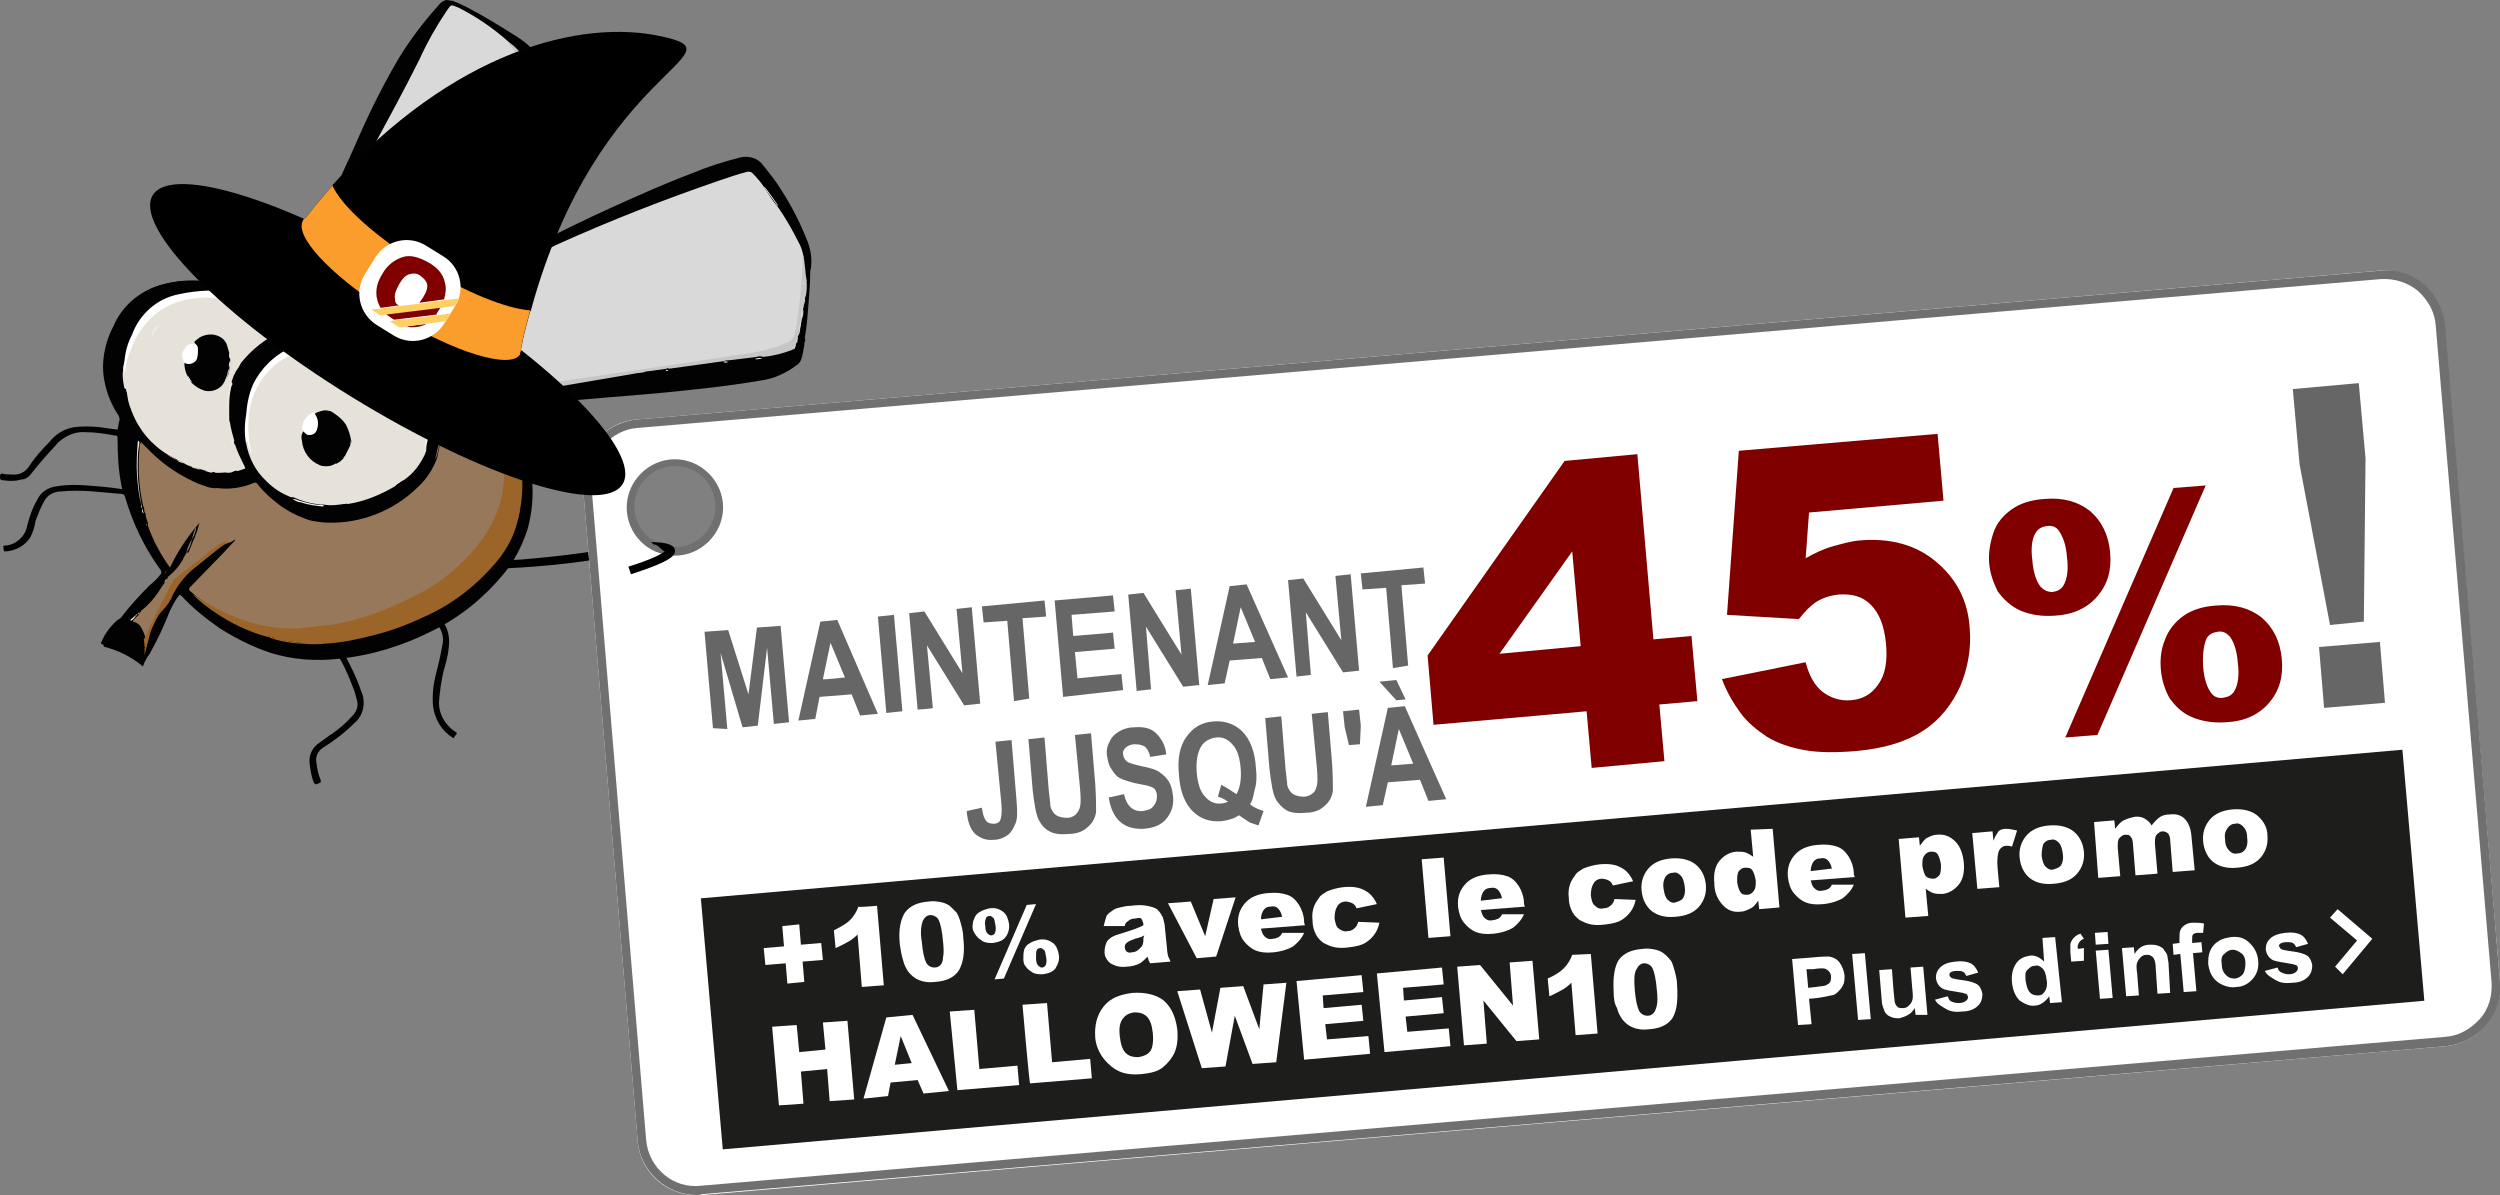 <?xml version="1.0" encoding="utf-8"?>
<!-- Generator: $$$/GeneralStr/196=Adobe Illustrator 27.6.0, SVG Export Plug-In . SVG Version: 6.00 Build 0)  -->
<svg version="1.1" id="Ebene_1" xmlns="http://www.w3.org/2000/svg" xmlns:xlink="http://www.w3.org/1999/xlink" x="0px" y="0px"
	 viewBox="0 0 295.6 141.3" style="enable-background:new 0 0 295.6 141.3;" xml:space="preserve">
<rect x="0" y="0" width="295.6" height="141.3" fill="#808080" stroke="none"/>
<style type="text/css">
	.st0{opacity:0.7;fill:#FFFFFF;enable-background:new    ;}
	.st1{fill:#020203;}
	.st2{fill:#FFFFFF;}
	.st3{fill:#707070;}
	.st4{fill:#97785A;}
	.st5{fill:#E6E1D9;}
	.st6{fill:#9B6529;}
	.st7{fill:#E6D7C8;}
	.st8{fill:#F1E2D7;}
	.st9{fill:#A2692B;}
	.st10{fill:#EEE9E2;}
	.st11{fill:#EDE8E1;}
	.st12{fill:#EBDBCD;}
	.st13{fill:#A07F60;}
	.st14{fill:#AD712E;}
	.st15{fill:#FDECDC;}
	.st16{fill:#97795B;}
	.st17{fill:#9F672A;}
	.st18{fill:#A48362;}
	.st19{fill:#F3EEE7;}
	.st20{fill:#E8E3DD;}
	.st21{fill:#EDE5E1;}
	.st22{fill:#EAE5DF;}
	.st23{fill:#E9E4DE;}
	.st24{fill:#A58363;}
	.st25{fill:#F3EDE5;}
	.st26{fill:#9E7E5F;}
	.st27{fill:#FFFCFA;}
	.st28{fill:#E6D9CE;}
	.st29{fill:#EDE7E1;}
	.st30{fill:#EAE4DE;}
	.st31{fill:#F0EBE5;}
	.st32{fill:#EFE9E5;}
	.st33{fill:#EFEAE3;}
	.st34{fill:#EFE0D2;}
	.st35{fill:#E6E2DD;}
	.st36{fill:#EBE6E1;}
	.st37{fill:#F5F0E8;}
	.st38{fill:#F5EFE8;}
	.st39{fill:#EDDDD3;}
	.st40{fill:#EBE5DE;}
	.st41{fill:#ECE8E2;}
	.st42{fill:#9F7F5F;}
	.st43{fill:#DCCABA;}
	.st44{fill:#E8D9CD;}
	.st45{fill:#363330;}
	.st46{fill:#F3EFE9;}
	.st47{fill:#F4EFE9;}
	.st48{fill:#B1A294;}
	.st49{fill:#F1ECE6;}
	.st50{fill:#EBDCD1;}
	.st51{fill:#F6F0EA;}
	.st52{fill:#9B846F;}
	.st53{fill:#FCF6F0;}
	.st54{fill:#D4C6BA;}
	.st55{fill:#AC8967;}
	.st56{fill:#FBEDE3;}
	.st57{fill:#B39B84;}
	.st58{fill:#F9F4EF;}
	.st59{fill:#FEF8F2;}
	.st60{fill:#B4A496;}
	.st61{fill:#BBA998;}
	.st62{fill:#B7A99C;}
	.st63{fill:#8B6A49;}
	.st64{fill:#F3F0EC;}
	.st65{fill:#EEEAE4;}
	.st66{fill:#C6C6C6;}
	.st67{fill:#FFFDFD;}
	.st68{fill:#FDE9E9;}
	.st69{fill:#F2E0E0;}
	.st70{fill:#F3DFDF;}
	.st71{fill:#F1DEDF;}
	.st72{fill:#F1DDDD;}
	.st73{fill:#F4E1E1;}
	.st74{fill:#FEF1F1;}
	.st75{fill:#E3E8EF;}
	.st76{fill:#DCE0E8;}
	.st77{fill:#E6EBF3;}
	.st78{fill:#EDEFF2;}
	.st79{fill:#EAEFF6;}
	.st80{fill:#E1E6ED;}
	.st81{fill:#E8EDF6;}
	.st82{fill:#D9DDE6;}
	.st83{fill:#666666;}
	.st84{fill:#FB9D2C;}
	.st85{clip-path:url(#SVGID_00000018200045300115355910000000883329957452424874_);}
	.st86{clip-path:url(#SVGID_00000104670853907623792220000005662798440766136715_);}
	.st87{fill:none;}
	.st88{fill:#800000;}
	.st89{fill:#7F0000;}
	.st90{fill:#FFCF61;}
	.st91{fill:#1D1D1B;}
</style>
<path class="st0" d="M95,30.2c-0.1-0.6-0.3-1.2-0.6-1.7c-0.7-1.4-1.5-2.8-2.4-4.1c-0.6-0.7-1.1-1.5-1.6-2.3
	c-0.4-0.6-0.9-1.2-1.5-1.8c-0.1-0.1-0.3-0.2-0.5-0.1c-1.2,0.3-2.4,0.6-3.5,1.1c-6.5,2.2-12.8,4.7-19,7.5c-1.2,0.5-2.4,1.1-3.5,1.8
	c-0.1,0.1-0.2,0.2-0.3,0.2c-0.3,0.3-0.7,0.6-1.1,0.8c-0.7,0.5-1.4,1.1-2,1.7c-0.3,0.4-0.6,0.7-1,1c-1.1,1.1-2.1,2.3-3.1,3.6
	c-0.2,0.1-0.2,0.3-0.2,0.5c0.8,0.9,1.7,1.7,2.5,2.7c1.2,1.5,2.3,3.2,3.2,4.9l0.1,0.1c0.2,0.1,0.3,0.1,0.5,0
	c5.6-0.8,11.1-1.6,16.7-2.5c3.9-0.6,7.8-1.2,11.8-1.8c1.2-0.2,2.4-0.6,3.5-1.1c0.6-0.3,1-0.8,1.2-1.5c0.3-1.5,0.5-3,0.6-4.5
	c0.1-1.3,0.2-2.6,0.2-4C95,30.6,95,30.4,95,30.2L95,30.2z"/>
<path class="st0" d="M46.1,33.4c0.1,0.1,0.2,0.1,0.3,0.1c0.2,0,0.2,0,0.1-0.1c-0.2-0.1-0.1-0.2,0-0.3c1-0.7,2-1.4,3-2
	c0.6-0.4,1.2-0.8,1.8-1.2c1.8-1.2,3.6-2.3,5.4-3.5c1-0.7,2-1.3,3-1.9c1.6-1.1,3.3-2.1,4.9-3.3c0.4-0.3,0.7-0.6,1.1-0.9
	c0.3-0.2,0.4-0.5,0.3-0.9c-0.2-1-0.5-2.1-0.9-3.1c-0.7-2.1-1.5-4.2-2.3-6.3c-0.5-1.2-1-2.4-1.6-3.6c-0.2-0.5-0.5-0.9-0.9-1.3
	c-0.1-0.1-0.2-0.2-0.2-0.3c-1.8-1.6-3.8-3-6-4.1c-1-0.4-0.8-0.4-1.4,0.4C51.6,3.1,50.5,5,49.6,7c-1.8,3.6-3.7,7.1-5.6,10.6
	c-0.7,1.2-1.3,2.5-2,3.7v0.1c-0.5,1.2-0.8,2.5-0.9,3.8c-0.1,0.8-0.2,1.7-0.4,2.5c-0.2,1.3-0.3,2.6-0.5,3.9c0,0.2,0.1,0.3,0.3,0.3
	c0.7,0.1,1.3,0.2,2,0.4C43.7,32.5,44.9,32.9,46.1,33.4L46.1,33.4z"/>
<path class="st1" d="M95.3,28.1c-0.8-2-1.8-3.9-2.9-5.6c-0.6-1-1.4-2-2.2-3c-0.6-0.8-1.6-1.1-2.6-0.9c-2,0.5-3.9,1.1-5.8,1.9
	c-3.2,1.2-6.3,2.6-9.4,4c-3.1,1.4-6.2,2.9-9.2,4.5c-2.4,1.3-4.5,3-6.2,5c-1.1,1.2-2.2,2.5-3.1,3.9c-0.2,0.2-0.3,0.3-0.5,0.1
	c-1.1-0.9-2.3-1.6-3.6-2.2c-0.9-0.4-1.7-0.9-2.6-1.3L47,34.3c0.5-0.4,1.2-0.7,1.7-1.1c0.4-0.3,0.8-0.5,1.3-0.7
	c3.5-2.1,7.1-4.1,10.7-6.2c1.8-1.1,3.6-2.1,5.4-3.3c0.7-0.4,1.3-0.8,1.9-1.3c0.3-0.3,0.5-0.7,0.5-1.2c-0.1-0.6-0.2-1.3-0.4-1.9
	c-0.9-3.4-2.1-6.8-3.6-10c-0.4-1-0.9-1.9-1.5-2.7c-0.6-0.7-1.3-1.2-2.1-1.7C59,3,57.2,1.9,55.3,0.9c-0.6-0.3-1.2-0.6-1.8-0.8L52.8,0
	c-0.5,0.1-0.8,0.4-1.1,0.8c-1.7,1.9-3.2,3.9-4.5,6c-1.3,2.2-2.5,4.5-3.6,6.8c-1,2.1-1.9,4.3-2.9,6.4c-0.7,1.5-1,3.2-1.1,4.8
	c-0.1,2.5-0.1,4.9-0.1,7.4c0,0.2-0.1,0.2-0.3,0.2c-1.3-0.1-2.7-0.2-4.1-0.1c-2.6,0.1-5.2,0.7-7.7,1.5c-0.3,0.1-0.6,0.1-0.9,0
	c-1-0.3-2-0.4-3-0.5c-1.5-0.2-3.1,0-4.5,0.4c-2.5,0.7-4.6,2.5-5.6,4.9c-0.7,1.3-1.1,2.8-1.2,4.2c-0.1,1.4,0.2,2.9,0.7,4.2
	c0.3,0.7,0.6,1.4,1.1,2.1c0.1,0.2,0.2,0.5,0.1,0.7c-0.1,0.3-0.1,0.6-0.2,1c-0.7-0.1-1.5-0.2-2.2-0.3c-1-0.1-1.9-0.1-2.9,0
	c-1.2,0.2-2.2,0.8-2.9,1.7c-0.9,0.9-1.8,1.9-2.5,3c-0.5,0.7-1.2,1-2.1,0.9c-0.3,0-0.7,0-1-0.1c-0.2,0-0.2,0-0.3,0.2
	C0,56.7,0,56.8,0.5,56.8c0.7,0.1,1.3,0.1,2-0.1C3,56.7,3.4,56.4,3.7,56c1-1.3,2.1-2.5,3.2-3.7c0.9-0.8,2-1.3,3.2-1.2
	c1.2,0,2.4,0.2,3.5,0.4c0.2,0,0.3,0,0.3,0.3c0,2,0.1,3.9,0.5,5.8c0.1,0.2,0,0.3-0.2,0.2c-1.3-0.2-2.6-0.3-3.9-0.4
	c-1.2-0.1-2.4-0.1-3.6,0.1c-1,0.1-1.9,0.7-2.3,1.6c-0.6,1-0.9,2-1.2,3.1c-0.2,1.2-1.3,2.2-2.5,2.3c-0.1,0-0.3,0-0.3,0.1
	c0,0.2,0,0.4,0.1,0.6l0.2,0c1.2-0.1,2.3-0.7,2.9-1.7c0.3-0.6,0.5-1.2,0.6-1.9c0.3-0.8,0.6-1.6,1-2.3c0.4-0.8,1.2-1.2,2.1-1.2
	c1.2-0.1,2.4-0.1,3.6,0c1.2,0.1,2.3,0.2,3.5,0.3c0.2,0,0.4,0.2,0.4,0.4c0.9,3.1,2.3,6,4.2,8.6c0.1,0.1,0.1,0.4,0,0.5l0,0
	c-0.4,0.5-0.8,0.9-1.3,1.3c-1.2,1.2-2.3,2.4-3.3,3.7c-0.1,0.2-0.3,0.3-0.5,0.4c-0.8,0.7-1.5,1.6-1.9,2.6c-0.1,0.1-0.1,0.2,0.1,0.3
	c1.7,0.3,3.2,1.1,4.5,2.2c0.4-0.8,0.8-1.5,1.2-2.3c0.7-1.4,1.4-2.8,2-4.3c0.3-0.6,0.6-1.2,1.1-1.7c0.1-0.2,0.2-0.1,0.3,0
	c1.6,1.7,3.4,3.1,5.3,4.3c1.6,1,3.4,1.8,5.3,2.4c2.5,0.8,5.2,1,7.8,0.8c0.3-0.1,0.5,0.1,0.6,0.3c0.7,1.2,1.2,2.5,1.7,3.8
	c0.1,0.3,0.2,0.7,0.3,1.1c0.2,0.6,0,1.2-0.4,1.7c-0.9,1-1.8,1.8-2.9,2.5c-0.4,0.3-0.7,0.5-1.1,0.8c-0.8,0.5-1.3,1.4-1.2,2.4
	c0.1,0.8,0.2,1.6,0.5,2.3c0.1,0.2,0.2,0.3,0.4,0.2l0.2-0.1c0.2,0,0.3-0.2,0.2-0.4c-0.3-0.7-0.4-1.4-0.5-2.1
	c-0.1-0.7,0.2-1.3,0.8-1.7c1.3-0.8,2.6-1.8,3.7-2.9c1.1-0.9,1.4-2.5,0.8-3.8c-0.5-1.5-1.2-2.9-1.9-4.2c0.8-0.2,1.5-0.3,2.3-0.4
	c2.9-0.6,5.7-1.7,8.2-3.1c0.3-0.1,0.4-0.2,0.6,0.1c0.4,0.6,0.6,1.4,0.4,2.2c-0.2,1.2-0.5,2.4-0.8,3.6c-0.3,1.2-0.4,2.4-0.3,3.6
	c0.2,1.5,1,2.9,2.3,3.7c0.1,0.1,0.2,0.1,0.2,0c0-0.1,0.1-0.2,0.2-0.3c0.2-0.2,0.1-0.3-0.1-0.4c-1.2-0.8-1.9-2.1-1.9-3.4
	c0.1-1.4,0.3-2.9,0.7-4.3c0.3-1,0.5-2,0.5-3c0-0.7-0.2-1.5-0.6-2.1c-0.1-0.2-0.1-0.2,0.1-0.3c2.3-1.3,4.4-3.1,6.2-5.1
	c0.3-0.3,0.5-0.6,0.7-0.9c0.2-0.2,0.3-0.6,0.5-0.4l0.3-0.3c-0.2-0.1,0-0.2,0-0.3c0.6-1,1.1-2,1.5-3c0.5-1.3,0.8-2.6,0.8-4
	c0.1-1.9,0-3.8-0.3-5.8c-0.3-2-0.9-3.9-1.7-5.7c0.9-0.1,1.9-0.1,2.8-0.2c4.8-0.4,9.5-0.8,14.3-1.2c4.1-0.4,8.1-0.8,12.2-1.5
	c1.6-0.2,3.1-0.9,4.4-1.9c0.3-0.2,0.4-0.5,0.5-0.8c0.1-0.1,0-0.3,0.1-0.4l0.2-1.1c0-0.2,0-0.3,0.1-0.5l0-0.2c-0.1-0.1,0-0.2,0-0.4
	c0.2-1.2,0.3-2.5,0.4-3.8c0.1-1.3,0.2-2.5,0.2-3.8C96.1,30.9,95.9,29.4,95.3,28.1L95.3,28.1z M46.5,33.4c0.1,0.1,0,0.1-0.1,0.1
	c-0.1,0-0.3,0-0.3-0.1c-1.2-0.5-2.3-0.8-3.6-1.1c-0.6-0.2-1.3-0.2-2-0.4c-0.2,0-0.3-0.1-0.3-0.3c0.2-1.3,0.3-2.6,0.5-3.9
	c0.1-0.8,0.2-1.7,0.4-2.5c0.1-1.3,0.4-2.6,0.9-3.8v-0.1c0.7-1.2,1.3-2.5,2-3.7c1.9-3.5,3.8-7,5.6-10.6c0.9-2,2-3.9,3.2-5.7
	c0.6-0.8,0.4-0.8,1.4-0.4c2.2,1.1,4.2,2.5,6,4.1c0,0.1,0.1,0.2,0.2,0.3c0.4,0.4,0.7,0.8,0.9,1.3c0.6,1.2,1.1,2.4,1.6,3.6
	c0.8,2.1,1.6,4.2,2.3,6.3c0.4,1,0.7,2,0.9,3.1c0.1,0.3,0,0.7-0.3,0.9c-0.3,0.3-0.7,0.6-1.1,0.9c-1.6,1.1-3.3,2.2-4.9,3.3
	c-1,0.7-2,1.3-3,1.9c-1.8,1.2-3.6,2.3-5.4,3.5c-0.6,0.4-1.2,0.8-1.8,1.2c-1,0.7-2,1.3-3,2C46.5,33.2,46.4,33.3,46.5,33.4L46.5,33.4z
	 M95,30.8c0,1.3-0.1,2.7-0.2,4c-0.1,1.5-0.3,3-0.6,4.5c-0.1,0.7-0.6,1.2-1.2,1.5c-1.1,0.5-2.3,0.9-3.5,1.1
	c-3.9,0.6-7.8,1.2-11.8,1.8c-5.6,0.8-11.1,1.7-16.7,2.5c-0.2,0-0.3,0-0.5,0l-0.1-0.1c-0.9-1.7-2-3.4-3.2-4.9
	c-0.8-0.9-1.6-1.8-2.5-2.7c0-0.2,0-0.4,0.2-0.5c0.9-1.3,2-2.5,3.1-3.6c0.4-0.3,0.7-0.7,1-1c0.6-0.6,1.3-1.2,2-1.7
	c0.4-0.2,0.8-0.5,1.1-0.8c0.1-0.1,0.2-0.2,0.3-0.2c1.1-0.7,2.3-1.2,3.5-1.8c6.2-2.8,12.6-5.3,19-7.5c1.2-0.4,2.3-0.8,3.5-1.1
	c0.2,0,0.3,0,0.5,0.1c0.6,0.6,1.1,1.2,1.5,1.8c0.5,0.8,1,1.6,1.6,2.3c0.9,1.3,1.7,2.7,2.4,4.1c0.3,0.5,0.5,1.1,0.6,1.7
	C95,30.3,95,30.5,95,30.8L95,30.8z"/>
<path d="M59.7,67.2c0,0,6-0.2,11.6-1.2c1.1-0.2,2.2-0.4,3.3-0.7l-0.2-1c-1,0.3-2.1,0.5-3.2,0.7c-2.8,0.5-5.7,0.8-7.8,1
	c-1.1,0.1-2,0.2-2.7,0.2s-1,0.1-1,0.1L59.7,67.2L59.7,67.2L59.7,67.2z"/>
<path class="st2" d="M295.6,116.1L289,38.4c-0.3-3.8-3.7-6.7-7.6-6.4L75.3,49.6c-3.8,0.3-6.7,3.7-6.4,7.6l6.5,77.7
	c0.3,3.9,3.7,6.7,7.6,6.4l206.2-17.6C293.1,123.3,295.9,119.9,295.6,116.1L295.6,116.1z M79.8,65.3c-3,0-5.4-2.4-5.4-5.4
	s2.4-5.4,5.4-5.4s5.4,2.4,5.4,5.4S82.8,65.3,79.8,65.3z"/>
<path class="st3" d="M82.4,141.3c-3.6,0-6.7-2.8-7-6.4l-6.5-77.7c-0.2-1.9,0.4-3.7,1.6-5.1s2.9-2.3,4.8-2.5L281.5,32
	c1.9-0.2,3.7,0.4,5.1,1.6s2.3,2.9,2.5,4.8l6.5,77.7c0.2,1.9-0.4,3.7-1.6,5.1c-1.2,1.4-2.9,2.3-4.8,2.5L83,141.2
	C82.8,141.3,82.6,141.3,82.4,141.3L82.4,141.3z M75.4,50.6c-1.6,0.1-3,0.9-4.1,2.1s-1.5,2.8-1.4,4.4l6.5,77.7
	c0.3,3.3,3.2,5.8,6.5,5.4l206.2-17.6c1.6-0.1,3-0.9,4.1-2.1s1.5-2.8,1.4-4.4L288,38.5c-0.1-1.6-0.9-3-2.1-4.1
	c-1.2-1-2.8-1.5-4.4-1.4L75.4,50.6L75.4,50.6z"/>
<path class="st3" d="M79.8,65.7c-3.2,0-5.7-2.6-5.7-5.7s2.6-5.7,5.7-5.7s5.7,2.6,5.7,5.7S82.9,65.7,79.8,65.7z M79.8,55.1
	c-2.7,0-4.8,2.2-4.8,4.8s2.2,4.8,4.8,4.8s4.8-2.2,4.8-4.8S82.5,55.1,79.8,55.1z"/>
<path class="st1" d="M16.9,78.8c0.2-0.6,0.5-1.1,0.8-1.5c0.9-1.6,1.7-3.3,2.4-5.1c0.3-0.6,0.6-1.2,1-1.7c0.1-0.2,0.2-0.2,0.4,0
	c1.3,1.4,2.9,2.7,4.5,3.8c1.9,1.2,3.9,2.2,6,2.9c2.6,0.8,5.3,1,8,0.7c4-0.4,7.8-1.6,11.3-3.4c3.2-1.6,6-3.9,8.3-6.7
	c1.3-1.6,2.2-3.4,2.8-5.3c0.5-1.9,0.7-3.8,0.5-5.8c-0.2-3-0.8-6-2.1-8.8c-1.5-3.4-3.6-6.4-6.2-8.9c-1.5-1.4-3.1-2.5-4.9-3.3
	c-1.4-0.7-2.8-1.4-4.2-1.9c-1.7-0.6-3.4-1-5.2-1.3c-4.3-0.6-8.6-0.2-12.7,1.3c-0.4,0.1-0.8,0-1.1-0.1c-2.7-0.8-5.5-0.7-8.1,0.2
	c-2.2,0.9-4,2.7-4.9,4.9c-0.5,1.1-0.9,2.4-1,3.6c-0.1,1.5,0.1,3.1,0.7,4.5c0.3,0.8,0.7,1.5,1.1,2.2c0.1,0.2,0.2,0.4,0.1,0.6
	c0,0.3,0,0.7-0.1,1c-0.2,1.4-0.2,2.8,0,4.2c0.4,3.7,1.5,7.2,3.4,10.4c0.5,0.8,1,1.6,1.6,2.4c0.1,0.1,0.1,0.3,0,0.4l0,0
	c-0.5,0.6-1,1.1-1.6,1.6c-1,1.1-2,2.2-3,3.4c-0.2,0.2-0.3,0.3-0.5,0.5c-0.8,0.7-1.5,1.6-1.9,2.6c-0.1,0.1-0.1,0.2,0.1,0.3
	C14,76.9,15.6,77.7,16.9,78.8L16.9,78.8z"/>
<path class="st4" d="M49.1,43.5l0.8,1.1c0.1,0.1,0.2,0.2,0.2,0.3c1.1,1.9,1.8,4,1.8,6.2c0,0.6,0,1.2,0,1.7c0.1-0.1,0-0.2,0.1-0.2
	c-0.1,0.5-0.2,1-0.3,1.5v0l0,0c-0.5,1.4-1.3,2.6-2.4,3.6c-2.8,2.7-6.6,4.2-10.5,4.1c-0.6,0-1.2-0.1-1.8-0.2c-0.3,0-0.7-0.1-1-0.3
	c-1.1-0.4-2.2-1-3.1-1.7c-0.9-0.7-1.7-1.4-2.4-2.3c-0.1-0.2-0.3-0.3-0.5-0.2c-1.4,0.6-2.9,0.8-4.4,0.6l-0.1,0l0.1,0.1
	c-0.3-0.1-0.7-0.1-1-0.2l0,0l0,0c-0.6-0.2-1.2-0.4-1.8-0.7c-2.1-1-3.9-2.3-5.5-4c-0.2-0.2-0.4-0.4-0.6-0.6c-0.2,0.2-0.2,0.5-0.2,0.7
	c-0.2,2.2-0.1,4.5,0.4,6.7c0,0.1,0.1,0.2,0.1,0.3c0.1,0.2,0,0.5,0.2,0.7c0,0.4,0.2,0.8,0.3,1.2c0,0.1,0,0.2,0,0.3
	c0.6,1.7,1.5,3.4,2.6,4.9c0.9-1.9,2.1-3.7,3.5-5.3c0,0.1-0.1,0.2-0.1,0.3c-0.1,0.4-0.2,0.8-0.4,1.2c0,0.2-0.1,0.3-0.2,0.5l0,0
	c-0.2,0.5-0.4,1-0.6,1.5L22,65.4c-0.1,0.3-0.3,0.5-0.4,0.8c-0.4,0.7-0.9,1.3-1.5,1.8c-0.1,0.1-0.3,0.2-0.3,0.4
	c-0.1,0.2-0.2,0.3-0.3,0.5c-0.3,0.3-0.5,0.7-0.7,1c-0.6,0.9-1.3,1.7-2.1,2.3l-0.1,0.2c-0.1,0.1-0.1,0.1-0.2,0.2l0,0.1
	c0,0.1-0.2,0.1-0.2,0.2c-0.2,0.2-0.4,0.3-0.5,0.6c0.5,0.1,0.9,0.4,1.1,0.9c0.2,0.4,0.4,0.8,0.4,1.2c0.2,0,0.2-0.2,0.3-0.3
	c0.9-2.1,2-4.1,3.1-6.1c0.3-0.4,0.6-0.8,1.1-1c1.4-1.2,2.9-2.3,4.3-3.5c0.4-0.3,0.9-0.5,1.3-0.6l0.5-0.3l0,0.1
	c-0.6,0.6-1.1,1.2-1.7,1.8c-1.2,1.2-2.4,2.5-3.6,3.7c-0.2,0.2-0.2,0.3,0,0.5c0.2,0.2,0.5,0.4,0.7,0.6c2.1,1.6,4.5,2.7,7.1,3.4
	c2.3,0.7,4.7,0.8,7.1,0.5c1.4-0.1,2.8-0.3,4.2-0.7c2-0.5,4-1.2,5.9-2.1c0.6-0.3,1.2-0.6,1.8-0.9c1.1-0.5,2.1-1.1,3-1.8
	c1.6-1.1,3.1-2.5,4.3-4c1-1.2,1.8-2.6,2.5-4c0.6-1.4,0.9-2.8,0.9-4.3c0.2-2.8-0.2-5.6-1-8.3c-0.8-2.6-2-5-3.5-7.3
	c-0.2-0.3-0.4-0.7-0.6-1c0-0.1-0.1-0.2-0.2-0.2c-1.1-0.8-2.3-1.5-3.5-2.1c-1.6-0.8-3.2-1.5-4.9-2c-0.5-0.2-0.9-0.3-1.4-0.3
	c-0.8-0.1-1.5-0.2-2.3-0.4c-0.7-0.2-1.5-0.2-2.2-0.2c-2.7-0.1-5.5,0.2-8.1,0.9c-0.2,0-0.3,0-0.4,0.3c0.8,0.7,1.6,1.5,2.3,2.2
	c0.2,0.3,0.4,0.7,0.7,0.8c0.3,0.1,0.7-0.1,1-0.2c0.8-0.2,1.5-0.3,2.3-0.3c0.2-0.1,0.3-0.1,0.5,0c0.2,0,0.5,0,0.8,0l-0.1-0.1l0,0
	l0.2,0.1c0.2,0.1,0.4,0.1,0.5,0c-0.1-0.1-0.2-0.1-0.3-0.1c1,0.1,1.9,0.3,2.8,0.6c0.6,0.3,1.2,0.4,1.8,0.7c1.1,0.5,2.2,1.1,3.2,1.9
	c0.3,0.3,0.7,0.6,1,0.9c0.1,0,0.2,0.1,0.2,0.2l0,0h0c0.1,0.1,0.2,0.1,0.2,0.2l0.2,0.2C48.9,43.2,49,43.4,49.1,43.5L49.1,43.5z"/>
<path class="st5" d="M50.6,50.6l0-0.2l0,0.1v0c0-0.1,0-0.2,0.1-0.3c0-0.2,0-0.4-0.1-0.6c-0.1-0.1-0.1-0.3,0-0.4
	c-0.2-1.8-0.9-3.5-1.9-5c-0.4-0.4-0.6-0.9-1-1.3c-0.9-0.7-1.8-1.2-2.9-1.5c-3.2-1.3-6.8-1.2-9.9,0.3c-2.2,0.9-4,2.6-4.9,4.8
	c-0.7,1.6-0.9,3.4-0.7,5.1c0,0.7,0.2,1.4,0.4,2l0.1,0.1l0,0l0-0.1c-0.2-0.4-0.2-0.8-0.4-1.1c0-0.1-0.1-0.3-0.3-0.1
	c0.3,1.7,1.1,3.3,2.4,4.5c0.8,0.8,1.7,1.4,2.7,1.8c0.1,0.1,0.3,0.1,0.5,0.1c0.9,0.4,1.8,0.7,2.8,0.8c0.3,0.1,0.6,0,1,0.1
	c0.7,0.1,1.4,0,2.1-0.1l0,0c0.2,0,0.3-0.1,0.5,0c2-0.3,3.9-1.1,5.6-2.1l0.2-0.2c0.2-0.2,0.5-0.4,0.8-0.5c1.2-0.8,2-1.9,2.6-3.2
	c0-0.1,0-0.2,0-0.3h0l0,0v0.2c0.1-0.1,0.1-0.2,0.1-0.4c0-0.4,0.1-0.8,0.2-1.2S50.5,51.1,50.6,50.6L50.6,50.6z"/>
<path class="st5" d="M27.5,44.8c0-0.1,0.1-0.2,0.1-0.3c0-0.2,0.1-0.4,0.3-0.6l0.4-0.6c0-0.2,0.1-0.3,0.2-0.4
	c1.3-1.6,2.9-2.9,4.8-3.7c-0.1-0.2-0.2-0.4-0.3-0.5c-0.1-0.2-0.3-0.4-0.4-0.6c-0.2-0.3-0.4-0.6-0.7-0.8c-0.4-0.4-0.9-0.7-1.4-1
	c-0.7-0.3-1.3-0.6-2.1-0.7c-0.7-0.2-1.4-0.3-2.1-0.4c-1.2-0.1-2.4-0.2-3.6,0c-3,0.3-5.6,2.1-6.9,4.8c-0.5,1-0.9,2.1-1.2,3.2
	c-0.1,0.3,0,0.6-0.1,1c0,0.6,0.1,1.2,0.2,1.7C15,46,15,46.2,15,46.4c0.1,0.7,0.2,1.4,0.5,2c0.1,0.1,0.1,0.2,0.1,0.3
	c0.8,2.1,2.3,3.9,4.3,5.1c0.4,0.2,0.7,0.3,1.1,0.6l0,0c0.3,0.1,0.5,0.2,0.8,0.4c0.3,0.2,0.6,0.3,0.9,0.4c0.4,0.1,0.8,0.2,1.1,0.3
	c0.3,0.1,0.6,0.1,0.9,0.2c-0.1-0.1-0.3-0.1-0.4,0c0.3,0.1,0.6,0.2,0.9,0.2l-0.2-0.1c0.2,0,0.3,0,0.5,0.1c0.5,0,0.9-0.1,1.4,0
	c0.2,0,0.4,0,0.6-0.1c0.2-0.1,0.4-0.2,0.6-0.1c0.3-0.1,0.6-0.2,0.9-0.3c0-0.1-0.1-0.2-0.1-0.3c-0.4-0.8-0.8-1.6-1.1-2.5
	c-0.1-0.1-0.2-0.3-0.1-0.5c-0.2-0.7-0.4-1.4-0.5-2.1c-0.1-0.2-0.1-0.5-0.1-0.8l0-0.7c0-0.8,0-1.7,0.2-2.5c0-0.2,0.1-0.4,0.2-0.6
	C27.3,45.1,27.4,44.9,27.5,44.8L27.5,44.8z"/>
<path class="st6" d="M54.4,40c0,0.3,0.2,0.5,0.4,0.8c2.2,3.1,3.7,6.6,4.4,10.3c0.3,1.6,0.4,3.2,0.4,4.9c0,2.9-1,5.7-2.7,7.9
	c-1,1.4-2.3,2.7-3.6,3.8c-1.1,0.9-2.3,1.8-3.6,2.4c-0.6,0.3-1.2,0.6-1.8,0.9c-1.6,0.8-3.3,1.5-5,2c-1.6,0.5-3.3,0.9-5,1
	c-0.8,0.1-1.7,0.2-2.5,0.3c-1.5,0.1-3.1-0.1-4.6-0.4c-1.8-0.4-3.5-1.1-5.1-1.9c-0.9-0.5-1.8-1-2.7-1.6l-0.2-0.1
	c0.8,0.8,1.7,1.5,2.6,2.1c1.9,1.3,4,2.3,6.2,2.9l0.1,0c0.4,0,0.8,0.1,1.1,0.3c0.9,0.2,1.8,0.3,2.7,0.4c0.1,0,0.2,0,0.3,0.1
	c0.9,0.1,1.8,0.1,2.7,0c1.9-0.1,3.8-0.5,5.7-1c2-0.5,3.9-1.2,5.8-2.1c3.5-1.5,6.5-3.9,8.9-6.8c1.1-1.4,1.9-2.9,2.3-4.6
	c0.2-0.7,0.2-1.4,0.4-2c0.2-1.4,0.2-2.8,0.1-4.2c-0.3-4-1.6-7.8-3.7-11.2c-0.8-1.3-1.7-2.6-2.7-3.7l-0.2-0.1
	C54.9,40.2,54.7,39.9,54.4,40L54.4,40z"/>
<path class="st7" d="M54.4,40c0.2,0,0.4,0.3,0.6,0.3c-0.5-0.6-1.1-1.2-1.7-1.8c-0.9-0.8-1.8-1.5-2.9-2.1c-0.3-0.1-0.7-0.3-1-0.4
	l-0.2,0l0.1,0c-0.7-0.4-1.5-0.7-2.3-0.9c-1-0.3-2-0.6-3-0.9c-0.8-0.1-1.6-0.3-2.3-0.4c-0.3,0-0.6,0-1-0.1c-0.3-0.1-0.7-0.1-1.1-0.1
	l0.1,0.1c-0.1,0-0.3,0-0.4-0.1c-1.1-0.1-2.2,0-3.2,0.1c-0.2,0.1-0.5,0.1-0.7,0c-1.9,0.2-3.8,0.6-5.7,1.3c0.6,0.3,1,0.7,1.5,1
	c0.2-0.1,0.5-0.2,0.7-0.2c2.8-0.7,5.6-1,8.5-0.8c0.5,0,1,0.1,1.5,0.2c0.8,0.2,1.6,0.3,2.4,0.4c1.6,0.3,3.2,0.9,4.7,1.6
	C50.9,37.8,52.7,38.8,54.4,40L54.4,40z"/>
<path class="st2" d="M29.1,52.4c0.2-0.2,0.2,0,0.2,0.1c0.1,0.4,0.3,0.8,0.5,1.2l0,0l0,0c-0.4-1.4-0.5-2.8-0.4-4.3
	c0.2-3,1.9-5.8,4.6-7.2c1.5-0.9,3.2-1.4,5-1.5c1.5-0.1,2.9,0,4.4,0.4c1.3,0.4,2.5,0.9,3.6,1.6c0.2,0.1,0.5,0.3,0.7,0.4l0,0l0,0
	c-1.1-1.6-2.8-2.7-4.7-3c-2.9-0.7-5.9-0.3-8.6,1c-2,0.9-3.6,2.5-4.5,4.4c-0.5,1.2-0.7,2.3-0.8,3.6c-0.2,1.1-0.2,2.3,0,3.4L29.1,52.4
	L29.1,52.4z"/>
<path class="st2" d="M14.7,44.1l0.1-0.2c0.1-0.9,0.3-1.8,0.7-2.6c0.4-1.2,1.1-2.3,1.9-3.2c1.2-1.4,2.9-2.3,4.7-2.7
	c1.3-0.2,2.6-0.3,3.9-0.1c0.8,0.1,1.5,0.2,2.2,0.3c1.3,0.2,2.6,0.8,3.6,1.7l0.2,0c-0.8-1.1-1.9-1.9-3.1-2.5
	c-0.3-0.1-0.6-0.2-0.9-0.2c-2.3-0.4-4.6-0.3-6.9,0.2c-2.5,0.5-4.6,2.3-5.5,4.8C14.9,40.9,14.6,42.5,14.7,44.1z"/>
<path class="st6" d="M27,64c-0.9,0-1.4,0.6-2,1c-0.8,0.7-1.7,1.4-2.5,2c-0.6,0.5-1.3,1-1.9,1.5C20.3,69,20,69.4,19.8,70
	c-1,1.8-1.9,3.6-2.7,5.5l-0.1,0l0.1,1c0.1,0,0.1,0.2,0.2,0c0-0.2,0.1-0.3,0.1-0.4c0-0.1,0.1-0.1,0-0.1v0v0.2
	c0.2-0.6,0.3-1.2,0.5-1.8c0.3-0.8,0.7-1.6,1.3-2.2c0.5-0.5,1-1.2,1.2-1.8c0.7-1.4,1.7-2.6,2.9-3.5C24.6,65.8,25.8,64.9,27,64L27,64z
	"/>
<path class="st8" d="M16.8,60.1c-0.4-2-0.6-4-0.5-6c0-0.6,0.1-1.2,0.2-1.8c-0.1-0.1-0.1-0.2-0.2-0.2c-0.1,1.4-0.2,2.8-0.1,4.1
	c0.1,1.2,0.2,2.3,0.5,3.5C16.6,59.9,16.7,60,16.8,60.1L16.8,60.1L16.8,60.1L16.8,60.1z"/>
<path class="st9" d="M35.9,76.1C35.8,76,35.6,76,35.5,76c-1.1-0.1-2.2-0.3-3.2-0.6c-0.2-0.1-0.3-0.1-0.5,0
	C33.1,75.8,34.5,76.1,35.9,76.1z"/>
<path class="st10" d="M38.3,59.8c-0.2-0.2-0.4-0.1-0.6-0.1c-1-0.1-2-0.4-2.9-0.7l-0.2,0c0.3,0.2,0.6,0.4,1,0.4
	c0.8,0.3,1.7,0.4,2.6,0.5L38.3,59.8L38.3,59.8z"/>
<path class="st11" d="M27.2,45.2c-0.1,0.5-0.2,0.9-0.3,1.4c-0.1,0.6-0.1,1.1-0.1,1.7l0.1,0.2c0-0.7,0.1-1.3,0.2-2
	c0.1-0.4,0.2-0.8,0.3-1.2L27.2,45.2L27.2,45.2z"/>
<path class="st12" d="M44.1,34.1c0.4,0.2,0.8,0.3,1.2,0.3c0.6,0.2,1.1,0.3,1.7,0.5l0.1,0c-0.5-0.2-1-0.4-1.5-0.5
	c-0.1-0.1-0.3,0-0.4-0.1l-0.5-0.1c-0.1-0.1-0.3,0-0.4-0.1h-0.1L44.1,34.1L44.1,34.1z"/>
<path class="st13" d="M42.1,38.9h0.2c-1-0.3-2-0.5-3.1-0.7c0.2,0.2,0.3,0.1,0.4,0.2C40.4,38.5,41.3,38.7,42.1,38.9L42.1,38.9z"/>
<path class="st14" d="M61.6,59.5c-0.2,0.7-0.3,1.3-0.4,2C61.4,60.9,61.5,60.2,61.6,59.5z"/>
<path class="st15" d="M44.1,34.1l0.2,0c-0.9-0.2-1.7-0.3-2.6-0.5l0,0l0,0C41.6,33.7,44.1,34.1,44.1,34.1z"/>
<path class="st16" d="M22.7,63.8c0.3-0.5,0.5-1.1,0.5-1.6C23,62.7,22.8,63.2,22.7,63.8z"/>
<path class="st16" d="M22,65.4C22,65.4,22,65.6,22,65.4c0.4-0.5,0.6-1.1,0.7-1.7c-0.2,0.4-0.5,0.9-0.6,1.4
	C22.1,65.2,22,65.3,22,65.4z"/>
<path class="st17" d="M17.4,76.2c0-0.1,0-0.2,0-0.3c-0.2,0.2,0,0.6-0.3,0.7c0,0.3,0,0.6,0,0.9C17.2,77,17.3,76.6,17.4,76.2z"/>
<path class="st18" d="M51.5,54.1c0,0,0,0.1,0,0.2c0.2-0.6,0.4-1.2,0.4-1.8c-0.1,0.1-0.1,0.2-0.1,0.3C51.7,53.3,51.6,53.7,51.5,54.1z
	"/>
<path class="st19" d="M47.7,42.8L47.7,42.8c0.2,0.5,0.5,0.9,0.8,1.3h0.1C48.3,43.6,48,43.2,47.7,42.8z"/>
<path class="st20" d="M26.7,55.8c-0.1-0.1-0.2-0.1-0.3-0.1c-0.3,0-0.7,0-1,0.1l0,0l0,0C25.8,55.9,26.2,55.9,26.7,55.8L26.7,55.8z"/>
<path class="st21" d="M49.4,36c0.3,0.2,0.6,0.4,1,0.4C50.1,36.2,49.8,36,49.4,36L49.4,36L49.4,36z"/>
<path class="st22" d="M20.9,54.4c-0.3-0.3-0.7-0.5-1.1-0.6C20.2,54,20.5,54.2,20.9,54.4z"/>
<path class="st23" d="M50.6,50.6c-0.1,0.4-0.2,0.8-0.1,1.2l0.1-0.1v-0.1c0-0.1,0.1-0.3,0-0.4C50.6,51.1,50.6,50.8,50.6,50.6z"/>
<path class="st24" d="M24.4,57.6h-0.1v0l1.3,0.2c-0.1-0.1-0.2-0.1-0.3-0.1C25.3,57.8,24.4,57.6,24.4,57.6z"/>
<path class="st25" d="M47.6,56.8c-0.3,0.1-0.6,0.2-0.8,0.5C47.1,57.2,47.3,57,47.6,56.8z"/>
<path class="st26" d="M35.9,61.3L35.9,61.3c0.2,0.2,0.6,0.3,1,0.3C36.9,61.6,35.9,61.3,35.9,61.3z"/>
<path class="st27" d="M50.5,51.7L50.5,51.7c-0.2,0.5-0.2,0.9-0.2,1.3C50.4,52.6,50.5,52.2,50.5,51.7z"/>
<path class="st28" d="M15.5,73.4c0.3-0.1,0.4-0.4,0.6-0.6l-0.1,0c-0.2,0.1-0.3,0.3-0.5,0.4C15.4,73.3,15.4,73.3,15.5,73.4L15.5,73.4
	z"/>
<path class="st29" d="M23.7,55.5c-0.3-0.2-0.7-0.3-1.1-0.3c0.2,0.1,0.4,0.2,0.6,0.2C23.4,55.4,23.5,55.5,23.7,55.5L23.7,55.5
	L23.7,55.5z"/>
<path class="st30" d="M27.9,55.5c-0.2-0.2-0.5,0-0.7,0.1v0l0.1,0C27.5,55.6,27.7,55.6,27.9,55.5L27.9,55.5z"/>
<path class="st31" d="M21.7,54.8c-0.2-0.3-0.5-0.3-0.8-0.4C21.1,54.6,21.4,54.7,21.7,54.8z"/>
<path class="st32" d="M26.9,49.1c-0.1,0.2-0.1,0.5,0.1,0.8C26.9,49.6,26.9,49.4,26.9,49.1z"/>
<path class="st33" d="M27.9,43.9L27.9,43.9c-0.2,0.1-0.4,0.3-0.3,0.6C27.7,44.3,27.8,44.1,27.9,43.9L27.9,43.9z"/>
<path class="st34" d="M35.5,33.6c0.2,0.2,0.5,0,0.8,0v0l-0.1,0L35.5,33.6z"/>
<polygon class="st35" points="24.1,55.6 24.6,55.7 24.6,55.6 23.7,55.5 23.6,55.5 23.7,55.5 "/>
<path class="st36" d="M40.9,59.5c-0.2-0.2-0.4,0-0.6,0l0,0l0.1,0C40.6,59.6,40.8,59.6,40.9,59.5L40.9,59.5z"/>
<path class="st37" d="M33,38.7c0.1,0.2,0.2,0.4,0.4,0.5C33.4,38.9,33.2,38.8,33,38.7L33,38.7L33,38.7L33,38.7z"/>
<path class="st38" d="M33,38.7L33,38.7l-0.3-0.6C32.6,38.4,32.9,38.5,33,38.7L33,38.7z"/>
<path class="st39" d="M40.7,33.5c0.3,0.2,0.6,0.2,0.9,0.1c-0.2-0.1-0.3-0.1-0.5-0.1L40.7,33.5z"/>
<path class="st40" d="M27.2,45.2l0.1,0.1c0-0.2,0.2-0.4,0.2-0.6C27.2,44.8,27.4,45.1,27.2,45.2z"/>
<path class="st41" d="M15,46.4c0.1-0.2,0-0.4,0-0.6h0l0,0C14.9,46,14.9,46.2,15,46.4L15,46.4z"/>
<path class="st42" d="M38.1,38.3c-0.2-0.2-0.4,0-0.6-0.1l0.1,0.1L38.1,38.3L38.1,38.3z"/>
<path class="st43" d="M16.8,60.1L16.8,60.1c0,0.3-0.1,0.5,0.2,0.6C16.9,60.5,16.9,60.3,16.8,60.1L16.8,60.1z"/>
<path class="st44" d="M19.4,68.9c0.2-0.1,0.3-0.3,0.3-0.5C19.6,68.5,19.5,68.7,19.4,68.9z"/>
<path class="st45" d="M19.4,67.9c0.2-0.1,0.3-0.3,0.3-0.5C19.6,67.5,19.5,67.7,19.4,67.9z"/>
<path class="st46" d="M27.4,52c-0.1,0.2,0,0.3,0.1,0.5l0,0C27.5,52.3,27.5,52.2,27.4,52z"/>
<path class="st47" d="M28.5,42.9c-0.2,0-0.3,0.2-0.3,0.3l0,0.1C28.4,43.1,28.4,43,28.5,42.9L28.5,42.9z"/>
<path class="st48" d="M49.1,43.5c0-0.2-0.1-0.4-0.3-0.4C48.8,43.3,48.9,43.4,49.1,43.5z"/>
<path class="st49" d="M50.5,49.1c-0.2,0.1-0.1,0.3,0,0.5h0l0,0C50.5,49.4,50.5,49.3,50.5,49.1z"/>
<path class="st35" d="M25.3,55.8L25.3,55.8l-0.5-0.2c0,0.1,0.1,0.1,0.2,0.1L25.3,55.8L25.3,55.8z"/>
<path class="st50" d="M39.4,33.5c0.1,0.1,0.3,0.1,0.4,0.1c0-0.1-0.1-0.1-0.2-0.1L39.4,33.5L39.4,33.5z"/>
<path class="st51" d="M15.6,48.7c0.1-0.2,0.1-0.3-0.1-0.3L15.6,48.7z"/>
<path class="st5" d="M23.7,55.5L23.7,55.5l-0.5-0.1C23.3,55.5,23.5,55.5,23.7,55.5L23.7,55.5z"/>
<path class="st52" d="M50,44.9c0-0.1,0-0.3-0.2-0.3L50,44.9z"/>
<path class="st53" d="M50.2,53.4l0-0.2c-0.1,0.1-0.1,0.2-0.1,0.3L50.2,53.4z"/>
<path class="st54" d="M16,72.8l0.1,0c0.1-0.1,0.2-0.1,0.1-0.2C16.1,72.7,16,72.7,16,72.8L16,72.8z"/>
<path class="st7" d="M41.1,33.6l0.5,0.1v-0.1C41.4,33.6,41.3,33.6,41.1,33.6z"/>
<path class="st7" d="M45.2,34.3c0.1,0.1,0.3,0.1,0.4,0.1C45.4,34.4,45.3,34.3,45.2,34.3z"/>
<path class="st55" d="M39.1,38.3c0-0.1-0.2-0.1-0.2-0.1l0,0l0.1,0L39.1,38.3L39.1,38.3z"/>
<path class="st56" d="M49.4,36L49.4,36L49.4,36l-0.2-0.1C49.3,36,49.3,35.9,49.4,36L49.4,36z"/>
<path class="st7" d="M44.3,34.1c0.1,0.1,0.3,0.1,0.4,0.1C44.6,34.2,44.4,34.1,44.3,34.1z"/>
<path class="st5" d="M50.6,51.3c0,0.1-0.1,0.3,0,0.4C50.6,51.5,50.6,51.4,50.6,51.3z"/>
<path class="st57" d="M17.3,62.2c0.1-0.1,0-0.2,0-0.3C17.2,62,17.3,62.1,17.3,62.2z"/>
<path class="st58" d="M28.7,55c0,0.1,0,0.2,0.1,0.3C28.9,55.1,28.8,55.1,28.7,55z"/>
<polygon class="st59" points="50.6,50.2 50.5,50.4 50.5,50.4 50.6,50.4 "/>
<path class="st60" d="M48.6,42.9c0-0.1-0.1-0.2-0.2-0.2h0C48.4,42.8,48.5,42.9,48.6,42.9z"/>
<path class="st61" d="M16.3,72.6c0.1,0,0.2-0.1,0.2-0.2C16.4,72.4,16.3,72.5,16.3,72.6z"/>
<path class="st62" d="M48.3,42.6c0-0.2-0.1-0.2-0.2-0.2C48.2,42.5,48.2,42.6,48.3,42.6z"/>
<path class="st63" d="M44.4,35.4c-0.8-0.2-1.6-0.3-2.4-0.4c0.2,0.1,0.4,0.2,0.6,0.2C43.2,35.3,43.8,35.4,44.4,35.4z"/>
<path class="st64" d="M29.8,53.5L29.8,53.5l0,0.2h0C29.9,53.7,29.8,53.6,29.8,53.5z"/>
<path class="st65" d="M18.9,38.4c-0.7,0.2-1.1,0.9-1,1.6V40C18.2,39.4,18.5,38.9,18.9,38.4z"/>
<path class="st66" d="M95,30.2c-0.2,0.2-0.1,0.4-0.1,0.6c0,1-0.1,2.1-0.2,3.1c-0.1,1.5-0.3,3.1-0.5,4.6c-0.1,0.4-0.2,0.7-0.3,1.1
	c-0.2,0.7-0.8,0.9-1.3,1.1c-1.2,0.5-2.4,0.8-3.6,1c-2.6,0.4-5.3,0.8-7.9,1.2c-6.8,1-13.6,2-20.4,3l-0.1,0c0.1,0.3,0.2,0.5,0.4,0.7
	c0.1,0.1,0.2-0.1,0.3,0l3.7-0.7c0.2-0.1,0.3-0.1,0.5-0.1l9.4-1.6c0.4-0.1,0.9-0.1,1.3-0.2c0.1-0.1,0.2-0.1,0.4-0.1
	c0.7-0.1,1.5-0.2,2.2-0.3c0.1-0.1,0.2-0.1,0.3,0l6.5-0.9c0.2-0.1,0.4-0.1,0.6-0.1l3.3-0.4c0.2-0.1,0.5-0.1,0.7,0
	c1.2-0.1,2.3-0.4,3.4-0.8c0.2-0.1,0.3-0.1,0.4-0.3c0-0.3,0.2-0.5,0.2-0.7v0.2c0.1-0.1,0.1-0.2,0.1-0.4c0-0.3,0.1-0.6,0.1-0.9h0l0,0
	c0,0.1-0.1,0.3,0,0.4c0.1-0.2,0.2-0.4,0.2-0.7c0.1-0.5,0.1-1,0.3-1.5c0.1-0.3,0.1-0.6,0.1-0.9c-0.1,0.2-0.2,0.4-0.2,0.6
	c0.1-0.5,0.2-0.9,0.3-1.3c0.1-0.2,0.1-0.4,0.1-0.6c-0.1,0.1-0.1,0.3-0.1,0.4c0-0.3,0.1-0.5,0.2-0.8c0.1-0.5,0.1-1,0.1-1.5l-0.1,0.1
	v0l0.1-0.2C95.2,32.3,95.2,31.2,95,30.2L95,30.2z"/>
<path class="st66" d="M60.2,5c0,0-0.2,0.1-0.1,0.1c0.9,1,1.6,2.2,2,3.5c1.1,2.5,2,5,2.9,7.6c0.3,1,0.7,2,1,3.1c0.2,0.5,0,1-0.4,1.3
	c-1.3,1-2.7,2-4.2,2.9c-0.5,0.3-1,0.7-1.6,1c-1.8,1.1-3.5,2.3-5.2,3.4c-1.1,0.7-2.2,1.4-3.3,2.1c-1.6,1-3.2,2.1-4.8,3.2
	c-0.2,0.1-0.4,0.2,0,0.3v0l-0.1,0l0.2,0.1c0.3-0.1,0.5-0.4,0.8-0.5c0.1-0.1,0.2-0.2,0.4-0.2l2.7-1.9c0.4-0.4,0.9-0.7,1.4-1l1.3-0.9
	c0.2-0.2,0.5-0.4,0.8-0.5c0.3-0.2,0.6-0.4,0.9-0.6c0.2-0.2,0.4-0.4,0.7-0.5c0.3-0.2,0.6-0.4,0.9-0.6c0.2-0.2,0.4-0.4,0.7-0.5
	c0.3-0.2,0.6-0.3,0.8-0.5c0.2-0.2,0.4-0.3,0.6-0.4c0.3-0.1,0.6-0.3,0.8-0.5c0.2-0.2,0.4-0.4,0.7-0.5c0.3-0.2,0.6-0.4,0.9-0.6
	c0.2-0.2,0.5-0.4,0.8-0.5c0.5-0.3,1-0.6,1.4-1c0.4-0.4,0.9-0.6,1.3-1c0.4-0.3,0.9-0.6,1.3-0.9c0.3-0.2,0.6-0.4,0.8-0.6
	c0-0.1,0-0.2,0-0.3c-0.3-1.1-0.7-2.1-1-3.1c-0.5-1.4-1-2.8-1.5-4.2c-0.6-1.5-1.2-3.1-1.7-4.6C62,6.7,61.2,5.7,60.2,5z"/>
<path class="st67" d="M90.4,22.1c-0.1,0,0,0.1,0,0.1c0.5,0.7,1,1.4,1.5,2.1l0.1,0C91.5,23.6,91,22.8,90.4,22.1L90.4,22.1z"/>
<path class="st68" d="M94.8,37.7c-0.2,0.5-0.3,1-0.3,1.5C94.6,38.7,94.7,38.2,94.8,37.7z"/>
<path class="st69" d="M95,36.1c-0.2,0.4-0.2,0.9-0.3,1.4l0.1,0l0.1-0.7C94.9,36.5,95,36.3,95,36.1z"/>
<path class="st70" d="M90.1,42.4c-0.3-0.2-0.5,0-0.8,0l0.1,0.1L90.1,42.4L90.1,42.4z"/>
<path class="st71" d="M94.3,39.9c0-0.2,0-0.3,0.1-0.5c-0.1,0.3-0.2,0.6-0.2,0.9C94.3,40.2,94.3,40,94.3,39.9z"/>
<path class="st71" d="M94.1,40.7l0-0.2c0,0.3-0.3,0.5-0.2,0.8C94,41.1,94.1,40.9,94.1,40.7z"/>
<path class="st69" d="M95.1,35.1c-0.2,0.2-0.1,0.5-0.2,0.8c0-0.2,0.1-0.3,0.1-0.5C95,35.3,95.1,35.2,95.1,35.1z"/>
<path class="st72" d="M86.1,42.8c-0.2-0.1-0.4-0.1-0.6,0v0l0,0C85.7,42.9,85.9,42.9,86.1,42.8L86.1,42.8z"/>
<path class="st73" d="M79,43.8c-0.1-0.1-0.2-0.1-0.3,0C78.8,43.9,78.9,43.9,79,43.8z"/>
<path class="st74" d="M95.1,33.4c-0.1,0-0.1,0.2-0.1,0.2l0.1,0l0-0.1L95.1,33.4z"/>
<path class="st1" d="M40.3,54.5l0.3-0.3c0.1,0,0.2-0.2,0.2-0.3c0.2-0.4,0.4-0.8,0.6-1.2c0.1-0.2,0.2-0.5,0.1-0.7
	c-0.1-0.6-0.3-1.2-0.6-1.8c-0.4-0.6-0.9-1-1.5-1.4c-0.4-0.3-0.9-0.4-1.4-0.2c-0.3,0.1-0.6,0.1-0.8,0.4c0.2,0.4,0.2,0.9,0.3,1.3
	c0,0.2,0,0.4-0.1,0.6c-0.1,0.4-0.6,0.6-1,0.5c-0.1,0-0.2-0.1-0.3-0.2L35.9,51c-0.3,0.3-0.3,0.8-0.2,1.1c0.1,1.3,0.9,2.4,2.1,2.9
	c0.5,0.2,1,0.2,1.5,0l0.4-0.2C39.9,54.9,40.2,54.7,40.3,54.5L40.3,54.5z"/>
<path class="st2" d="M35.9,51c0.2,0.3,0.5,0.5,0.8,0.4c0.4,0,0.7-0.3,0.8-0.7c0.2-0.6,0.1-1.3-0.3-1.8c-0.1-0.2-0.3-0.1-0.4,0
	c-0.6,0.3-1,0.9-1.1,1.7C35.7,50.7,35.8,50.9,35.9,51z"/>
<path class="st75" d="M39.3,55.1c-0.5,0.1-1,0.1-1.5,0h-0.2C38.1,55.3,38.7,55.4,39.3,55.1L39.3,55.1L39.3,55.1L39.3,55.1z"/>
<path class="st76" d="M38,48.5c0.5,0,1,0,1.4,0.2c-0.1-0.1-0.1-0.1-0.5-0.3C38.6,48.4,38.3,48.4,38,48.5L38,48.5L38,48.5L38,48.5z"
	/>
<path class="st77" d="M40.3,54.5l-0.7,0.5C39.9,55,40.2,54.8,40.3,54.5z"/>
<path class="st78" d="M41.5,52c0,0.2-0.1,0.5-0.1,0.7c0,0.1,0,0.2,0,0.3C41.4,52.6,41.6,52.3,41.5,52z"/>
<path class="st79" d="M40.8,53.9c-0.1,0.1-0.2,0.2-0.2,0.3C40.8,54.2,40.8,54.1,40.8,53.9z"/>
<path class="st1" d="M26.4,40.1c-0.8-0.7-1.9-0.7-2.8-0.2c-0.2,0.1-0.4,0.2-0.5,0.4c0,0.1-0.2,0.1-0.1,0.2c0.4,0.5,0.5,1.2,0.2,1.8
	c-0.2,0.4-0.6,0.6-1,0.6c-0.1,0-0.3-0.1-0.4,0c0,0.5,0.1,1.1,0.4,1.6c0.1,0.3,0.3,0.6,0.5,0.8c0.4,0.4,0.9,0.7,1.5,0.9
	c0.9,0.2,1.9-0.2,2.3-1l0.1-0.2c0.2-0.2,0.3-0.5,0.4-0.7c0-0.2,0.1-0.3,0.1-0.5c0-0.1,0.1-0.3,0.1-0.4c0-0.2,0-0.3,0-0.5
	c0-0.2,0.1-0.3,0-0.5c-0.2-0.2-0.1-0.5-0.1-0.7c-0.1-0.3-0.2-0.7-0.3-1C26.7,40.4,26.6,40.2,26.4,40.1L26.4,40.1z"/>
<path class="st2" d="M21.8,42.9c0.5,0.3,1.1,0.1,1.4-0.3l0.1-0.2c0.1-0.4,0.1-0.8,0.1-1.2c0-0.2-0.1-0.5-0.4-0.5
	c-0.4-0.2-1,0.1-1.2,0.6C21.4,41.7,21.5,42.4,21.8,42.9L21.8,42.9z"/>
<path class="st80" d="M26.9,44.2c-0.1,0.3-0.2,0.5-0.3,0.8c0,0.1,0,0.1,0.1,0c0.3-0.7,0.5-1.4,0.5-2.1c0-0.2,0.1-0.3,0-0.5
	c0,0.2,0,0.3-0.1,0.5c0,0.2-0.1,0.3,0,0.5c0,0.1,0,0.2-0.1,0.4C27,43.8,27,44,26.9,44.2z"/>
<path class="st77" d="M22.7,45.2l-0.5-0.8C22.2,44.8,22.4,45.1,22.7,45.2z"/>
<path class="st81" d="M23.1,40.3l0.5-0.4C23.4,39.9,23.2,40.1,23.1,40.3z"/>
<path class="st77" d="M26.4,40.1l0.4,0.5C26.8,40.4,26.6,40.2,26.4,40.1z"/>
<path class="st82" d="M27.1,43.3c0-0.2,0.1-0.3,0-0.5C27.1,43,27.1,43.2,27.1,43.3z"/>
<path class="st82" d="M26.9,44.2c0.1-0.1,0.1-0.3,0.1-0.5C27,43.8,26.9,44,26.9,44.2z"/>
<path class="st83" d="M275.5,73.9l-3.6-19l-0.8-8.9l7.8-0.7l0.8,8.9l-0.2,19.3L275.5,73.9L275.5,73.9z M274.8,83.7l-0.6-7.2l7.2-0.6
	l0.6,7.2L274.8,83.7z"/>
<path d="M74.6,67.9L74.3,67c2.9-0.9,3.9-1.5,4.3-1.8c-0.4-0.1-0.8-0.9-1.3-0.8L77,64.1c1.7,0,2.7,0.3,2.8,0.9
	C79.9,65.6,79.6,66.3,74.6,67.9z"/>
<ellipse transform="matrix(0.524 -0.852 0.852 0.524 -12.409 58.116)" cx="45.8" cy="40.2" rx="8" ry="32.6"/>
<path d="M61.5,41.9c-1.1,1.8-7.8-0.2-14.9-4.6c-6.7-4.1-11.4-8.8-10.9-10.9c0-0.1,0.1-0.2,0.1-0.3c0.1-0.2,0.2-0.3,0.4-0.4
	c0,0,0,0,0,0c1-1.3,2-2.5,3-3.6c0,0,0.1-0.1,0.1-0.2C53.6,6,68.7,2.2,78.2,4.3c9.9,2.1-7.5,3.5-15.4,32.3c0,0.1,0,0.2-0.1,0.2
	c-0.4,1.4-0.8,2.9-1.1,4.5c0,0,0,0,0,0c0,0.2,0,0.4-0.1,0.5C61.5,41.9,61.5,41.9,61.5,41.9L61.5,41.9z"/>
<path class="st84" d="M61.5,41.9c-1.1,1.8-7.8-0.2-14.9-4.6c-6.7-4.1-11.4-8.8-10.9-10.9c0-0.1,0.1-0.2,0.1-0.3
	c0.1-0.2,0.2-0.3,0.4-0.4c0,0,0,0,0,0c1-1.3,2-2.5,3-3.6c0,0,0.1-0.1,0.1-0.2c1,2.4,5.2,6.2,10.8,9.6c5,3.1,9.8,5,12.6,5.2
	c-0.4,1.4-0.8,2.9-1.1,4.5c0,0,0,0,0,0c0,0.2,0,0.4-0.1,0.5C61.5,41.9,61.5,41.9,61.5,41.9L61.5,41.9z"/>
<g>
	<path class="st2" d="M52.4,30.3L50.3,29c-2-1.2-4.6-0.6-5.9,1.4l-1.3,2.1c-1.2,2-0.6,4.6,1.4,5.9l2.1,1.3c2,1.2,4.6,0.6,5.9-1.4
		l1.3-2.1C55.1,34.2,54.4,31.5,52.4,30.3z"/>
	<g>
		<defs>
			<path id="SVGID_1_" d="M52.4,30.3L50.3,29c-2-1.2-4.6-0.6-5.9,1.4l-1.3,2.1c-1.2,2-0.6,4.6,1.4,5.9l2.1,1.3
				c2,1.2,4.6,0.6,5.9-1.4l1.3-2.1C55.1,34.2,54.4,31.5,52.4,30.3z"/>
		</defs>
		<clipPath id="SVGID_00000160907651309283582650000013544087821516285602_">
			<use xlink:href="#SVGID_1_"  style="overflow:visible;"/>
		</clipPath>
		<g style="clip-path:url(#SVGID_00000160907651309283582650000013544087821516285602_);">
			<g>
				<path class="st2" d="M50.4,33.7c-0.1-0.4-0.3-0.8-0.8-1s-0.8-0.3-1.2-0.2c-0.4,0.1-0.8,0.5-1.3,1.2s-0.6,1.2-0.5,1.7
					c0,0.3,0.2,0.6,0.5,0.9l2.4-0.3c0.1-0.2,0.3-0.4,0.4-0.6C50.4,34.7,50.5,34.1,50.4,33.7z"/>
				<path class="st2" d="M46.7,35.3c-0.1-0.4,0.1-1,0.5-1.7s0.8-1.1,1.3-1.2c0.4-0.1,0.8-0.1,1.2,0.2s0.7,0.6,0.8,1s-0.1,1-0.5,1.6
					c-0.1,0.2-0.3,0.4-0.4,0.6l2.9-0.4c0.2-0.7,0.3-1.3,0.1-2c-0.2-1-0.9-1.8-2-2.4s-2.1-0.9-3-0.6s-1.8,0.9-2.4,2
					c-0.5,0.8-0.7,1.5-0.7,2.2c0,0.7,0.2,1.3,0.5,1.8c0,0,0,0,0,0l2.2-0.3C46.8,36,46.7,35.7,46.7,35.3L46.7,35.3z"/>
				<path class="st2" d="M48,38.6c0.2,0,0.4,0.1,0.7,0.1c0.6,0,1.2-0.1,1.7-0.4L48,38.6L48,38.6z"/>
				<path class="st2" d="M52,36.5c0-0.1,0.1-0.1,0.1-0.2l-6.5,0.8c0.3,0.2,0.6,0.5,1,0.7l5-0.6C51.6,37.1,51.8,36.8,52,36.5z"/>
				<polygon class="st2" points="57.8,35.6 56.6,35 52.5,35.5 49.6,35.9 47.1,36.2 44.9,36.5 43.9,36.6 45,37.3 45.6,37.2 
					52.1,36.4 				"/>
				<polygon class="st2" points="60,37 58.9,36.3 51.5,37.3 46.5,37.9 46.1,38 47.2,38.7 48,38.6 50.3,38.3 				"/>
			</g>
		</g>
	</g>
</g>
<g>
	<defs>
		<path id="SVGID_00000052094430607851835700000002360950069013338795_" d="M52.4,30.3L50.3,29c-2-1.2-4.6-0.6-5.9,1.4l-1.3,2.1
			c-1.2,2-0.6,4.6,1.4,5.9l2.1,1.3c2,1.2,4.6,0.6,5.9-1.4l1.3-2.1C55.1,34.2,54.4,31.5,52.4,30.3z"/>
	</defs>
	<clipPath id="SVGID_00000112622432640091937330000015525418158418951860_">
		<use xlink:href="#SVGID_00000052094430607851835700000002360950069013338795_"  style="overflow:visible;"/>
	</clipPath>
	<g style="clip-path:url(#SVGID_00000112622432640091937330000015525418158418951860_);">
		<g>
			<path class="st87" d="M50.4,33.7c-0.1-0.4-0.3-0.8-0.8-1s-0.8-0.3-1.2-0.2c-0.4,0.1-0.8,0.5-1.3,1.2s-0.6,1.2-0.5,1.7
				c0,0.3,0.2,0.6,0.5,0.9l2.4-0.3c0.1-0.2,0.3-0.4,0.4-0.6C50.4,34.7,50.5,34.1,50.4,33.7z"/>
			<path class="st88" d="M46.7,35.3c-0.1-0.4,0.1-1,0.5-1.7s0.8-1.1,1.3-1.2c0.4-0.1,0.8-0.1,1.2,0.2s0.7,0.6,0.8,1s-0.1,1-0.5,1.6
				c-0.1,0.2-0.3,0.4-0.4,0.6l2.9-0.4c0.2-0.7,0.3-1.3,0.1-2c-0.2-1-0.9-1.8-2-2.4s-2.1-0.9-3-0.6s-1.8,0.9-2.4,2
				c-0.5,0.8-0.7,1.5-0.7,2.2c0,0.7,0.2,1.3,0.5,1.8c0,0,0,0,0,0l2.2-0.3C46.8,36,46.7,35.7,46.7,35.3L46.7,35.3z"/>
			<path class="st89" d="M48,38.6c0.2,0,0.4,0.1,0.7,0.1c0.6,0,1.2-0.1,1.7-0.4L48,38.6L48,38.6z"/>
			<path class="st89" d="M52,36.5c0-0.1,0.1-0.1,0.1-0.2l-6.5,0.8c0.3,0.2,0.6,0.5,1,0.7l5-0.6C51.6,37.1,51.8,36.8,52,36.5z"/>
			<polygon class="st90" points="57.8,35.6 56.6,35 52.5,35.5 49.6,35.9 47.1,36.2 44.9,36.5 43.9,36.6 45,37.3 45.6,37.2 
				52.1,36.4 			"/>
			<polygon class="st90" points="60,37 58.9,36.3 51.5,37.3 46.5,37.9 46.1,38 47.2,38.7 48,38.6 50.3,38.3 			"/>
		</g>
	</g>
</g>
<g>
	<g>
		<path class="st88" d="M187.6,84.1l-18.1,1.6l-0.7-8.2l16.2-23l8.6-0.8l1.9,21.9l4.5-0.4l0.7,7.7l-4.5,0.4l0.6,6.7l-8.6,0.8
			L187.6,84.1L187.6,84.1z M186.9,76.4l-1-11.2l-8.6,12.1L186.9,76.4z"/>
		<path class="st88" d="M205.6,53.3l23.5-2l0.7,7.9l-15.9,1.4l-0.4,5.4c1.1-0.6,2.1-1.1,3.2-1.4s2.1-0.6,3.2-0.7
			c3.6-0.3,6.6,0.5,9,2.5c2.4,2,3.8,4.6,4,7.9c0.2,2.3-0.2,4.6-1.1,6.8c-1,2.2-2.4,4-4.4,5.3s-4.6,2.1-7.9,2.4
			c-2.4,0.2-4.4,0.2-6.1-0.1s-3.2-0.8-4.5-1.6c-1.2-0.8-2.3-1.7-3.1-2.8c-0.8-1.1-1.6-2.4-2.2-4l9.9-2c0.4,1.6,1.1,2.8,2,3.5
			s2.1,1.1,3.3,1c1.4-0.1,2.5-0.7,3.3-1.9c0.8-1.1,1.1-2.7,0.9-4.8c-0.2-2.1-0.8-3.6-1.8-4.6s-2.2-1.3-3.8-1.2
			c-1,0.1-1.9,0.4-2.7,0.9c-0.6,0.4-1.3,1.1-2,2l-8.5-0.5L205.6,53.3L205.6,53.3z"/>
		<path class="st88" d="M235.2,66.6c-0.1-1.2,0.1-2.4,0.5-3.6c0.4-1.2,1.2-2.1,2.2-2.8c1-0.7,2.3-1.1,3.8-1.2c2.2-0.2,4,0.3,5.4,1.4
			c1.4,1.2,2.2,2.8,2.4,4.9c0.2,2.1-0.3,3.8-1.5,5.2c-1.2,1.4-2.9,2.2-5.1,2.3c-1.5,0.1-2.8-0.1-4-0.6c-1.1-0.5-2-1.3-2.7-2.3
			C235.7,68.9,235.3,67.8,235.2,66.6L235.2,66.6z M240.3,66.2c0.1,1.5,0.5,2.6,1,3.2c0.4,0.4,0.8,0.6,1.4,0.6c0.6-0.1,1-0.3,1.3-0.8
			c0.4-0.7,0.6-1.8,0.4-3.3c-0.1-1.5-0.5-2.5-1-3.2c-0.3-0.4-0.8-0.6-1.4-0.5s-1,0.3-1.3,0.8C240.3,63.6,240.1,64.7,240.3,66.2
			L240.3,66.2z M257,57.7l3.8-0.3L248,86.9l-3.8,0.3L257,57.7L257,57.7z M255.5,79.2c-0.1-1.2,0-2.4,0.5-3.6
			c0.4-1.1,1.2-2.1,2.2-2.8c1-0.7,2.3-1.1,3.8-1.2c2.2-0.2,4,0.3,5.4,1.4c1.4,1.2,2.2,2.8,2.4,4.9s-0.3,3.8-1.5,5.2
			c-1.2,1.4-2.9,2.2-5.1,2.3c-1.5,0.1-2.8-0.1-4-0.6s-2-1.3-2.7-2.3C256,81.6,255.6,80.4,255.5,79.2L255.5,79.2z M260.5,78.8
			c0.1,1.5,0.5,2.6,1,3.2c0.3,0.4,0.8,0.6,1.4,0.5s1-0.3,1.3-0.8c0.4-0.7,0.6-1.8,0.4-3.3c-0.1-1.5-0.5-2.6-1-3.2
			c-0.4-0.4-0.8-0.6-1.4-0.5s-1,0.3-1.3,0.8C260.6,76.2,260.4,77.3,260.5,78.8L260.5,78.8z"/>
	</g>
</g>
<g>
	<path class="st83" d="M84.3,86.1l-1-11.4l2.8-0.2l2.4,7.6l1-7.9l2.8-0.2l1,11.4l-1.8,0.2l-0.8-9l-1.1,9.2l-1.8,0.2l-2.6-8.8l0.8,9
		L84.3,86.1L84.3,86.1z"/>
	<path class="st83" d="M103.8,84.4l-2.1,0.2l-1-2.5l-3.8,0.3L96.4,85l-2,0.2L97,73.5l2-0.2C99,73.3,103.8,84.4,103.8,84.4z
		 M99.9,80.1L98.2,76l-0.9,4.3C97.3,80.4,99.9,80.1,99.9,80.1z"/>
	<path class="st83" d="M104.8,84.3l-1-11.4l1.9-0.2l1,11.4L104.8,84.3z"/>
	<path class="st83" d="M108.5,83.9l-1-11.4l1.8-0.2l4.5,7.3l-0.7-7.6l1.8-0.2l1,11.4l-1.9,0.2l-4.4-7.1l0.7,7.4
		C110.3,83.8,108.5,83.9,108.5,83.9z"/>
	<path class="st83" d="M119.9,82.9l-0.8-9.5l-2.8,0.2l-0.2-1.9l7.4-0.7l0.2,1.9l-2.8,0.2l0.8,9.5L119.9,82.9L119.9,82.9z"/>
	<path class="st83" d="M125.7,82.4l-1-11.4l6.9-0.6l0.2,1.9l-5.1,0.4l0.2,2.5l4.7-0.4l0.2,1.9l-4.7,0.4l0.3,3.1l5.2-0.5l0.2,1.9
		L125.7,82.4L125.7,82.4z"/>
	<path class="st83" d="M134.4,81.7l-1-11.4l1.8-0.2l4.5,7.3l-0.7-7.6l1.8-0.2l1,11.4l-1.9,0.2l-4.4-7.1l0.6,7.4
		C136.2,81.5,134.4,81.7,134.4,81.7z"/>
	<path class="st83" d="M152.3,80.1l-2.1,0.2l-1-2.5l-3.8,0.3l-0.6,2.7l-2,0.2l2.6-11.7l2-0.2L152.3,80.1L152.3,80.1z M148.4,75.9
		l-1.7-4.1l-0.9,4.3L148.4,75.9z"/>
	<path class="st83" d="M153.3,80l-1-11.4l1.8-0.2l4.5,7.3l-0.7-7.6l1.8-0.2l1,11.4l-1.9,0.2l-4.4-7.1l0.6,7.4L153.3,80z"/>
	<path class="st83" d="M164.7,79l-0.8-9.5l-2.8,0.2l-0.2-1.9l7.4-0.7l0.2,1.9l-2.8,0.2l0.8,9.5L164.7,79L164.7,79z"/>
	<path class="st83" d="M117.7,87.7l1.9-0.2l0.6,7.2c0.1,1.2,0.1,2.1-0.1,2.6s-0.5,1.1-0.9,1.4c-0.4,0.3-1,0.6-1.7,0.6
		c-0.9,0.1-1.6-0.2-2.2-0.7c-0.6-0.6-0.9-1.5-1-2.7l1.8-0.4c0.1,0.7,0.2,1.1,0.4,1.4c0.2,0.4,0.6,0.5,1,0.5s0.7-0.2,0.8-0.5
		s0.2-0.9,0.1-1.9L117.7,87.7L117.7,87.7z"/>
	<path class="st83" d="M121.6,87.4l1.9-0.2l0.5,6.2c0.1,1,0.2,1.6,0.2,1.9c0.1,0.5,0.4,0.9,0.7,1.1c0.3,0.2,0.8,0.3,1.3,0.3
		c0.4,0,0.8-0.2,1-0.4s0.4-0.5,0.5-0.9c0.1-0.3,0.1-1.1,0-2.2l-0.6-6.3l1.9-0.2l0.5,6c0.1,1.5,0.1,2.6,0.1,3.3
		c-0.1,0.7-0.4,1.3-1,1.8c-0.5,0.5-1.3,0.8-2.2,0.8c-1,0.1-1.8,0-2.3-0.3c-0.6-0.3-1-0.8-1.3-1.4c-0.3-0.6-0.5-1.8-0.7-3.5
		L121.6,87.4L121.6,87.4z"/>
	<path class="st83" d="M131.1,94.3l1.8-0.4c0.3,1.4,1.1,2.1,2.2,2c0.6-0.1,1-0.2,1.3-0.6s0.4-0.7,0.4-1.2c0-0.3-0.1-0.5-0.2-0.7
		c-0.1-0.2-0.3-0.3-0.6-0.4c-0.2-0.1-0.8-0.2-1.8-0.4c-0.8-0.2-1.4-0.4-1.8-0.6s-0.7-0.6-1-1.1c-0.3-0.4-0.4-0.9-0.5-1.5
		c-0.1-0.6,0-1.2,0.3-1.7c0.2-0.5,0.6-0.9,1.1-1.2c0.5-0.3,1.1-0.5,1.8-0.5c1.1-0.1,2,0.1,2.6,0.7s1.1,1.4,1.2,2.5l-1.9,0.3
		c-0.1-0.6-0.4-1-0.6-1.2c-0.3-0.2-0.7-0.3-1.2-0.3s-0.9,0.2-1.1,0.4s-0.4,0.5-0.3,0.8c0,0.3,0.2,0.6,0.4,0.8s0.9,0.4,1.8,0.6
		c1,0.2,1.7,0.4,2.1,0.7c0.4,0.3,0.8,0.6,1.1,1.1c0.3,0.5,0.4,1,0.5,1.7c0.1,1-0.1,1.8-0.7,2.6s-1.5,1.2-2.8,1.3
		C132.9,98.1,131.5,96.9,131.1,94.3L131.1,94.3z"/>
	<path class="st83" d="M147.8,95.1c0.5,0.4,1,0.6,1.6,0.8l-0.6,1.7c-0.3-0.1-0.6-0.2-0.9-0.3c-0.1,0-0.5-0.3-1.4-0.9
		c-0.6,0.4-1.3,0.6-2.1,0.7c-1.4,0.1-2.5-0.3-3.4-1.2s-1.5-2.4-1.6-4.3c-0.2-1.9,0.1-3.4,0.9-4.5s1.8-1.7,3.2-1.8
		c1.3-0.1,2.5,0.3,3.4,1.2s1.5,2.4,1.6,4.3c0.1,0.9,0.1,1.7-0.1,2.4S148.2,94.5,147.8,95.1L147.8,95.1z M146.2,93.9
		c0.4-0.7,0.6-1.7,0.5-3c-0.1-1.3-0.4-2.3-1-2.9c-0.5-0.6-1.2-0.9-1.9-0.8s-1.4,0.4-1.8,1.1c-0.4,0.7-0.6,1.7-0.5,3
		c0.1,1.3,0.4,2.3,1,2.9c0.5,0.6,1.2,0.9,1.9,0.8c0.3,0,0.5-0.1,0.8-0.2c-0.4-0.3-0.8-0.5-1.2-0.6l0.4-1.4
		C145,93.1,145.6,93.5,146.2,93.9L146.2,93.9z"/>
	<path class="st83" d="M149.6,84.9l1.9-0.2l0.5,6.2c0.1,1,0.2,1.6,0.2,1.9c0.1,0.5,0.4,0.9,0.7,1.1c0.3,0.2,0.8,0.3,1.3,0.3
		c0.4,0,0.8-0.2,1-0.4c0.3-0.2,0.4-0.5,0.5-0.9c0.1-0.3,0.1-1.1,0-2.2l-0.6-6.3l1.9-0.2l0.5,6c0.1,1.5,0.1,2.6,0.1,3.3
		c-0.1,0.7-0.4,1.3-1,1.8c-0.5,0.5-1.3,0.8-2.2,0.8c-1,0.1-1.8,0-2.3-0.3s-1-0.8-1.3-1.4c-0.3-0.6-0.5-1.8-0.7-3.5L149.6,84.9
		L149.6,84.9z"/>
	<path class="st83" d="M159.5,88.1L159,86l-0.2-1.9l1.9-0.2l0.2,1.9l-0.1,2.2L159.5,88.1L159.5,88.1z"/>
	<path class="st83" d="M171,94.5l-2.1,0.2l-1-2.5l-3.8,0.3l-0.6,2.7l-2,0.2l2.6-11.7l2-0.2L171,94.5L171,94.5z M166.2,82.7l-1.1,0.1
		l-2-2.2l2-0.2L166.2,82.7L166.2,82.7z M167.1,90.3l-1.7-4.1l-0.9,4.3C164.6,90.5,167.1,90.3,167.1,90.3z"/>
</g>
<rect x="83.8" y="97.4" transform="matrix(0.996 -8.698187e-02 8.698187e-02 0.996 -9.068 16.497)" class="st91" width="202" height="29.8"/>
<g>
	<path class="st2" d="M212.6,121.2l-0.7-7.8l2.5-0.2c1-0.1,1.6-0.1,1.9-0.1c0.5,0.1,0.9,0.3,1.2,0.7c0.3,0.4,0.5,0.9,0.6,1.5
		c0,0.5,0,0.9-0.2,1.2c-0.1,0.3-0.4,0.6-0.6,0.8s-0.5,0.4-0.8,0.4c-0.4,0.1-0.9,0.2-1.6,0.3l-1,0.1l0.3,3L212.6,121.2L212.6,121.2z
		 M213.6,114.6l0.2,2.2l0.9-0.1c0.6-0.1,1-0.1,1.2-0.2c0.2-0.1,0.4-0.2,0.5-0.4c0.1-0.2,0.1-0.4,0.1-0.6c0-0.3-0.1-0.5-0.3-0.7
		s-0.4-0.3-0.7-0.3c-0.2,0-0.6,0-1.1,0.1L213.6,114.6L213.6,114.6z"/>
	<path class="st2" d="M219.7,120.6l-0.7-7.8l1.5-0.1l0.7,7.8L219.7,120.6z"/>
	<path class="st2" d="M226.5,120l-0.1-0.8c-0.2,0.3-0.4,0.6-0.8,0.8c-0.3,0.2-0.7,0.3-1,0.4c-0.4,0-0.7,0-1.1-0.2
		c-0.3-0.1-0.6-0.4-0.7-0.7s-0.3-0.7-0.3-1.2l-0.3-3.6l1.5-0.1l0.2,2.6c0.1,0.8,0.1,1.3,0.2,1.5s0.2,0.3,0.3,0.4
		c0.2,0.1,0.4,0.1,0.6,0.1c0.3,0,0.5-0.1,0.7-0.3c0.2-0.2,0.3-0.3,0.4-0.6c0.1-0.2,0.1-0.7,0-1.5l-0.2-2.4l1.5-0.1l0.5,5.7
		L226.5,120L226.5,120z"/>
	<path class="st2" d="M228.8,118.2l1.5-0.4c0.1,0.3,0.2,0.5,0.4,0.6c0.2,0.1,0.5,0.2,0.9,0.2c0.4,0,0.7-0.1,0.9-0.3
		c0.1-0.1,0.2-0.2,0.2-0.4c0-0.1-0.1-0.2-0.1-0.3c-0.1-0.1-0.3-0.1-0.5-0.2c-1.2-0.2-2-0.3-2.4-0.5c-0.5-0.3-0.7-0.7-0.8-1.2
		c0-0.5,0.1-0.9,0.5-1.3s0.9-0.6,1.8-0.7c0.8-0.1,1.4,0,1.8,0.2c0.4,0.2,0.7,0.6,0.9,1.1l-1.4,0.4c-0.1-0.2-0.2-0.4-0.4-0.5
		c-0.2-0.1-0.4-0.1-0.7-0.1c-0.4,0-0.7,0.1-0.8,0.2c-0.1,0.1-0.1,0.2-0.1,0.3c0,0.1,0.1,0.2,0.2,0.3c0.1,0.1,0.6,0.2,1.4,0.3
		c0.8,0.1,1.4,0.3,1.7,0.5c0.3,0.2,0.5,0.6,0.6,1.1c0,0.5-0.1,1-0.5,1.4c-0.4,0.4-1,0.7-1.9,0.7c-0.8,0.1-1.4,0-1.9-0.3
		S229,118.7,228.8,118.2L228.8,118.2z"/>
	<path class="st2" d="M243.8,118.5l-1.4,0.1l-0.1-0.8c-0.2,0.3-0.5,0.6-0.8,0.8c-0.3,0.2-0.6,0.3-0.9,0.3c-0.6,0.1-1.2-0.2-1.8-0.6
		c-0.5-0.5-0.8-1.2-0.9-2.1c-0.1-1,0.1-1.7,0.5-2.3s1-0.8,1.6-0.9c0.6-0.1,1.2,0.2,1.7,0.7l-0.2-2.8l1.5-0.1L243.8,118.5
		L243.8,118.5z M239.5,115.9c0.1,0.6,0.2,1,0.4,1.3c0.3,0.4,0.6,0.5,1.1,0.5c0.4,0,0.6-0.2,0.8-0.5s0.3-0.8,0.2-1.3
		c-0.1-0.7-0.2-1.1-0.5-1.4s-0.6-0.4-0.9-0.3c-0.4,0-0.6,0.2-0.9,0.5S239.5,115.3,239.5,115.9L239.5,115.9z"/>
	<path class="st2" d="M246.4,113.6l-1.5,0.1l-0.1-1.1c0-0.4,0-0.8,0-1c0.1-0.3,0.2-0.5,0.4-0.7c0.2-0.2,0.4-0.4,0.8-0.5l0.4,0.6
		c-0.3,0.1-0.5,0.3-0.6,0.5s-0.2,0.4-0.1,0.7l0.7-0.1L246.4,113.6L246.4,113.6z"/>
	<path class="st2" d="M247.8,111.7l-0.1-1.4l1.5-0.1l0.1,1.4L247.8,111.7z M248.3,118.1l-0.5-5.7l1.5-0.1l0.5,5.7L248.3,118.1z"/>
	<path class="st2" d="M256.6,117.4l-1.5,0.1l-0.2-2.9c0-0.6-0.1-1-0.2-1.2c-0.1-0.2-0.2-0.3-0.4-0.4c-0.1-0.1-0.3-0.1-0.5-0.1
		c-0.3,0-0.5,0.1-0.7,0.3c-0.2,0.2-0.3,0.4-0.4,0.6c-0.1,0.2-0.1,0.7,0,1.3l0.2,2.6l-1.5,0.1l-0.5-5.7l1.4-0.1l0.1,0.8
		c0.4-0.7,1-1.1,1.8-1.1c0.3,0,0.6,0,0.9,0.1s0.5,0.2,0.7,0.4c0.1,0.2,0.3,0.4,0.4,0.6s0.1,0.6,0.2,1L256.6,117.4L256.6,117.4z"/>
	<path class="st2" d="M256.9,111.6l0.8-0.1l0-0.4c0-0.5,0-0.8,0.1-1.1c0.1-0.2,0.2-0.4,0.5-0.6c0.3-0.2,0.6-0.3,1-0.3
		c0.4,0,0.9,0,1.3,0.1l-0.1,1.1c-0.2,0-0.5,0-0.7,0c-0.2,0-0.4,0.1-0.5,0.2c-0.1,0.1-0.1,0.3-0.1,0.6l0,0.4l1.1-0.1l0.1,1.2
		l-1.1,0.1l0.4,4.5l-1.5,0.1l-0.4-4.5l-0.8,0.1L256.9,111.6L256.9,111.6z"/>
	<path class="st2" d="M261.1,114c0-0.5,0-1,0.2-1.5c0.2-0.5,0.5-0.9,1-1.2c0.4-0.3,0.9-0.4,1.5-0.5c0.9-0.1,1.6,0.1,2.2,0.7
		s0.9,1.2,1,2c0.1,0.9-0.1,1.6-0.6,2.2c-0.5,0.6-1.2,1-2,1c-0.5,0.1-1,0-1.5-0.2s-0.9-0.5-1.2-0.9S261.2,114.7,261.1,114L261.1,114z
		 M262.7,114c0,0.6,0.2,1,0.5,1.3c0.3,0.3,0.6,0.4,1,0.4s0.7-0.2,1-0.5c0.2-0.3,0.3-0.8,0.3-1.3c0-0.6-0.2-1-0.5-1.2s-0.6-0.4-1-0.4
		c-0.4,0-0.7,0.2-1,0.5C262.7,113,262.6,113.4,262.7,114L262.7,114z"/>
	<path class="st2" d="M267.8,114.8l1.5-0.4c0.1,0.3,0.2,0.5,0.5,0.6c0.2,0.1,0.5,0.2,0.8,0.2c0.4,0,0.7-0.1,0.9-0.3
		c0.1-0.1,0.2-0.2,0.2-0.4c0-0.1,0-0.2-0.1-0.3c-0.1-0.1-0.2-0.1-0.5-0.2c-1.2-0.2-2-0.3-2.4-0.5c-0.5-0.3-0.7-0.7-0.8-1.2
		c0-0.5,0.1-0.9,0.5-1.3c0.4-0.4,1-0.6,1.8-0.7c0.8-0.1,1.4,0,1.8,0.2c0.4,0.2,0.7,0.6,0.9,1.1l-1.4,0.4c-0.1-0.2-0.2-0.4-0.4-0.5
		c-0.2-0.1-0.4-0.1-0.7-0.1c-0.4,0-0.7,0.1-0.8,0.2c-0.1,0.1-0.2,0.2-0.1,0.3c0,0.1,0.1,0.2,0.2,0.3c0.1,0.1,0.6,0.2,1.4,0.3
		s1.4,0.3,1.7,0.5c0.3,0.2,0.5,0.6,0.6,1.1c0,0.5-0.1,1-0.5,1.4c-0.4,0.4-1,0.7-1.9,0.7c-0.8,0.1-1.4,0-1.9-0.3
		S268,115.3,267.8,114.8L267.8,114.8z"/>
</g>
<polyline class="st2" points="277,115.2 276.1,114.3 278.7,111.2 275.5,108.5 276.4,107.5 280.5,111 "/>
<g>
	<path class="st2" d="M90.3,112.1l2.4-0.2l-0.2-2.4l2-0.2l0.2,2.4l2.4-0.2l0.2,2l-2.4,0.2l0.2,2.4l-2,0.2l-0.2-2.4l-2.4,0.2
		L90.3,112.1z"/>
	<path class="st2" d="M103.7,107.1l0.8,9.4l-2.6,0.2l-0.5-6.2c-0.4,0.4-0.8,0.7-1.2,0.9c-0.4,0.2-0.9,0.5-1.4,0.7l-0.2-2.1
		c0.8-0.4,1.5-0.8,1.9-1.2c0.4-0.4,0.8-1,1-1.6C101.6,107.3,103.7,107.1,103.7,107.1z"/>
	<path class="st2" d="M106.4,111.7c-0.2-1.8,0.1-3,0.6-3.8c0.6-0.8,1.5-1.2,2.8-1.3c0.6-0.1,1.1,0,1.6,0.1c0.4,0.1,0.8,0.3,1,0.5
		s0.5,0.5,0.7,0.7c0.2,0.3,0.3,0.6,0.4,0.9c0.2,0.7,0.4,1.4,0.4,2.1c0.2,1.7,0,2.9-0.5,3.8c-0.5,0.8-1.4,1.3-2.8,1.4
		c-0.8,0.1-1.4,0-1.9-0.2s-0.9-0.5-1.3-1c-0.2-0.3-0.5-0.8-0.6-1.3C106.6,113,106.5,112.4,106.4,111.7L106.4,111.7z M109,111.4
		c0.1,1.2,0.3,2,0.5,2.4c0.2,0.4,0.6,0.6,1,0.6c0.3,0,0.5-0.1,0.7-0.3c0.2-0.2,0.3-0.5,0.3-0.9c0.1-0.4,0.1-1,0-1.9
		c-0.1-1.2-0.3-2.1-0.5-2.5c-0.2-0.4-0.6-0.6-1-0.6c-0.4,0-0.7,0.3-0.9,0.7C108.9,109.5,108.8,110.3,109,111.4L109,111.4z"/>
	<path class="st2" d="M115,109.7c0-0.4,0-0.7,0.2-1.1c0.1-0.3,0.3-0.6,0.7-0.8c0.3-0.2,0.7-0.3,1.1-0.4c0.7-0.1,1.2,0.1,1.6,0.4
		c0.4,0.3,0.6,0.8,0.7,1.4c0.1,0.6-0.1,1.2-0.4,1.6c-0.3,0.4-0.8,0.6-1.5,0.7c-0.4,0-0.8,0-1.2-0.2c-0.3-0.2-0.6-0.4-0.8-0.7
		S115,110,115,109.7L115,109.7z M116.5,109.5c0,0.4,0.1,0.8,0.3,0.9c0.1,0.1,0.2,0.2,0.4,0.2c0.2,0,0.3-0.1,0.4-0.2
		c0.1-0.2,0.2-0.5,0.1-1s-0.1-0.8-0.3-0.9c-0.1-0.1-0.2-0.2-0.4-0.2c-0.2,0-0.3,0.1-0.4,0.2C116.5,108.8,116.4,109.1,116.5,109.5
		L116.5,109.5z M121.4,107l1.1-0.1l-3.8,8.8l-1.1,0.1L121.4,107L121.4,107z M121,113.4c0-0.4,0-0.7,0.1-1.1c0.1-0.3,0.3-0.6,0.7-0.8
		c0.3-0.2,0.7-0.3,1.1-0.4c0.7-0.1,1.2,0.1,1.6,0.4c0.4,0.3,0.6,0.8,0.7,1.4s-0.1,1.1-0.4,1.6c-0.3,0.4-0.8,0.6-1.5,0.7
		c-0.4,0-0.8,0-1.2-0.2c-0.3-0.2-0.6-0.4-0.8-0.7C121.1,114.1,121,113.8,121,113.4L121,113.4z M122.5,113.3c0,0.4,0.1,0.8,0.3,0.9
		c0.1,0.1,0.2,0.2,0.4,0.2c0.2,0,0.3-0.1,0.4-0.2c0.1-0.2,0.2-0.5,0.1-1s-0.1-0.8-0.3-0.9c-0.1-0.1-0.2-0.2-0.4-0.2
		c-0.2,0-0.3,0.1-0.4,0.2C122.5,112.5,122.5,112.8,122.5,113.3L122.5,113.3z"/>
	<path class="st2" d="M133,109.5l-2.5,0c0.1-0.4,0.2-0.8,0.3-1.1s0.4-0.5,0.7-0.7c0.2-0.2,0.5-0.3,0.9-0.4s0.9-0.2,1.3-0.2
		c0.8-0.1,1.4-0.1,1.9,0s0.9,0.2,1.2,0.4c0.2,0.2,0.4,0.4,0.6,0.8c0.2,0.3,0.2,0.7,0.3,1l0.3,3c0,0.3,0.1,0.6,0.1,0.7
		s0.2,0.4,0.3,0.7l-2.4,0.2c-0.1-0.2-0.2-0.3-0.2-0.4c0-0.1-0.1-0.2-0.1-0.4c-0.3,0.3-0.6,0.6-0.9,0.8c-0.4,0.2-1,0.4-1.6,0.4
		c-0.8,0.1-1.4-0.1-1.9-0.4c-0.4-0.3-0.7-0.8-0.7-1.3c0-0.5,0.1-0.9,0.3-1.3c0.3-0.4,0.8-0.7,1.6-0.9c0.9-0.3,1.6-0.5,1.8-0.6
		s0.6-0.2,0.9-0.4c0-0.3-0.1-0.5-0.2-0.7s-0.4-0.2-0.7-0.1c-0.4,0-0.7,0.1-0.9,0.3C133.2,109,133,109.2,133,109.5L133,109.5z
		 M135.3,110.6c-0.3,0.2-0.7,0.3-1.1,0.4c-0.5,0.2-0.8,0.3-1,0.5s-0.2,0.3-0.2,0.5c0,0.2,0.1,0.4,0.2,0.5s0.4,0.2,0.6,0.1
		c0.3,0,0.6-0.1,0.8-0.3c0.2-0.2,0.4-0.3,0.5-0.6c0.1-0.2,0.1-0.5,0.1-0.8L135.3,110.6L135.3,110.6z"/>
	<path class="st2" d="M138.1,106.8l2.7-0.2l1.7,4.1l1-4.4l2.6-0.2l-2.3,7l-2.3,0.2L138.1,106.8L138.1,106.8z"/>
	<path class="st2" d="M154.3,109.4l-5.2,0.4c0.1,0.4,0.2,0.7,0.4,0.9c0.3,0.3,0.6,0.4,1,0.3c0.2,0,0.5-0.1,0.7-0.2
		c0.1-0.1,0.3-0.2,0.4-0.5h2.6c-0.3,0.7-0.8,1.2-1.3,1.6c-0.5,0.3-1.3,0.6-2.3,0.7c-0.9,0.1-1.6,0-2.1-0.2c-0.5-0.2-1-0.6-1.4-1.1
		c-0.4-0.5-0.6-1.1-0.7-1.9c-0.1-1.1,0.2-1.9,0.8-2.6s1.5-1.1,2.7-1.2c1-0.1,1.7,0,2.3,0.2s1,0.6,1.4,1.2c0.3,0.5,0.6,1.2,0.6,2.1
		L154.3,109.4L154.3,109.4z M151.6,108.4c-0.1-0.5-0.3-0.8-0.5-1c-0.2-0.2-0.5-0.3-0.9-0.2c-0.4,0-0.7,0.2-0.9,0.6
		c-0.1,0.2-0.2,0.5-0.2,0.9L151.6,108.4L151.6,108.4z"/>
	<path class="st2" d="M160.6,109l2.5,0.1c-0.1,0.5-0.3,1-0.6,1.4c-0.3,0.4-0.6,0.7-1.1,1s-1.1,0.4-1.8,0.5c-0.7,0.1-1.3,0.1-1.8,0
		c-0.5-0.1-0.9-0.3-1.3-0.5c-0.4-0.3-0.7-0.6-0.9-1c-0.2-0.4-0.4-0.9-0.4-1.6c-0.1-0.7,0-1.3,0.2-1.8c0.1-0.3,0.4-0.7,0.6-1
		s0.6-0.5,0.9-0.7c0.5-0.2,1.1-0.4,1.9-0.5c1.1-0.1,1.9,0,2.6,0.4c0.6,0.3,1.1,0.9,1.4,1.6l-2.4,0.5c-0.1-0.3-0.3-0.5-0.5-0.6
		s-0.5-0.2-0.8-0.2c-0.4,0-0.8,0.2-1,0.6c-0.2,0.3-0.3,0.8-0.3,1.4c0.1,0.6,0.2,1,0.5,1.2s0.6,0.4,1,0.3c0.3,0,0.6-0.1,0.8-0.3
		C160.4,109.6,160.5,109.3,160.6,109L160.6,109z"/>
	<path class="st2" d="M168.1,101.6l2.6-0.2l0.8,9.3l-2.6,0.2C168.9,110.9,168.1,101.6,168.1,101.6z"/>
	<path class="st2" d="M180.3,107.2l-5.2,0.4c0.1,0.4,0.2,0.7,0.4,0.9c0.3,0.3,0.6,0.4,1,0.3c0.2,0,0.5-0.1,0.7-0.2
		c0.1-0.1,0.3-0.2,0.4-0.5h2.6c-0.3,0.7-0.8,1.2-1.3,1.6c-0.5,0.3-1.3,0.6-2.3,0.7c-0.9,0.1-1.6,0-2.1-0.2c-0.5-0.2-1-0.6-1.4-1.1
		s-0.6-1.1-0.7-1.9c-0.1-1.1,0.2-1.9,0.8-2.6s1.5-1.1,2.7-1.2c1-0.1,1.7,0,2.3,0.2s1,0.6,1.4,1.2c0.3,0.5,0.6,1.2,0.6,2.1
		L180.3,107.2L180.3,107.2z M177.6,106.2c-0.1-0.5-0.3-0.8-0.5-1c-0.2-0.2-0.5-0.3-0.9-0.2c-0.4,0-0.7,0.2-0.9,0.6
		c-0.1,0.2-0.2,0.5-0.2,0.9L177.6,106.2L177.6,106.2z"/>
	<path class="st2" d="M190.9,106.3l2.5,0.1c-0.1,0.5-0.3,1-0.6,1.4c-0.3,0.4-0.6,0.7-1.1,1s-1.1,0.4-1.8,0.5c-0.7,0.1-1.3,0.1-1.8,0
		c-0.5-0.1-0.9-0.3-1.3-0.5c-0.4-0.3-0.7-0.6-0.9-1c-0.2-0.4-0.4-0.9-0.4-1.6c-0.1-0.7,0-1.3,0.2-1.8c0.1-0.3,0.4-0.7,0.6-1
		s0.6-0.5,0.9-0.7c0.5-0.2,1.1-0.4,1.9-0.5c1.1-0.1,1.9,0,2.6,0.4c0.6,0.3,1.1,0.9,1.4,1.6l-2.4,0.5c-0.1-0.3-0.3-0.5-0.5-0.6
		s-0.5-0.2-0.8-0.2c-0.4,0-0.8,0.2-1,0.6c-0.2,0.3-0.3,0.8-0.3,1.4c0.1,0.6,0.2,1,0.5,1.2c0.3,0.3,0.6,0.4,1,0.3
		c0.3,0,0.6-0.1,0.8-0.3C190.6,107,190.8,106.7,190.9,106.3L190.9,106.3z"/>
	<path class="st2" d="M194.1,105.3c-0.1-1,0.2-1.9,0.8-2.6c0.6-0.7,1.5-1.1,2.7-1.2c1.3-0.1,2.4,0.2,3.1,0.9c0.6,0.6,0.9,1.3,1,2.2
		c0.1,1-0.2,1.9-0.8,2.6c-0.6,0.7-1.5,1.1-2.8,1.2c-1.1,0.1-2-0.1-2.7-0.6C194.7,107.3,194.2,106.4,194.1,105.3L194.1,105.3z
		 M196.7,105.1c0.1,0.6,0.2,1,0.5,1.3c0.3,0.3,0.6,0.4,0.9,0.3s0.7-0.2,0.9-0.5c0.2-0.3,0.3-0.8,0.2-1.4c-0.1-0.6-0.2-1-0.5-1.3
		c-0.3-0.3-0.6-0.4-0.9-0.3c-0.4,0-0.7,0.2-0.9,0.5C196.7,104.1,196.6,104.5,196.7,105.1L196.7,105.1z"/>
	<path class="st2" d="M209.6,98l0.8,9.3l-2.4,0.2l-0.1-1c-0.3,0.4-0.6,0.8-0.9,0.9c-0.4,0.2-0.8,0.4-1.2,0.4
		c-0.9,0.1-1.6-0.2-2.2-0.9s-0.9-1.5-0.9-2.5c-0.1-1.1,0.1-2,0.6-2.6c0.5-0.6,1.1-1,2-1.1c0.4,0,0.8,0,1.1,0.1s0.6,0.3,0.9,0.5
		l-0.3-3.2L209.6,98L209.6,98z M207.6,104.1c-0.1-0.5-0.2-0.9-0.4-1.2s-0.5-0.3-0.9-0.3c-0.3,0-0.5,0.2-0.7,0.4
		c-0.2,0.3-0.2,0.7-0.2,1.3c0.1,0.6,0.2,0.9,0.4,1.2s0.5,0.3,0.8,0.3c0.3,0,0.6-0.2,0.8-0.5S207.6,104.7,207.6,104.1L207.6,104.1z"
		/>
	<path class="st2" d="M219.3,103.7l-5.2,0.4c0.1,0.4,0.2,0.7,0.4,0.9c0.3,0.3,0.6,0.4,1,0.3c0.2,0,0.5-0.1,0.7-0.2
		c0.1-0.1,0.3-0.2,0.4-0.5h2.6c-0.3,0.7-0.8,1.2-1.3,1.6c-0.5,0.3-1.3,0.6-2.3,0.7c-0.9,0.1-1.6,0-2.1-0.2c-0.5-0.2-1-0.6-1.4-1.1
		c-0.4-0.5-0.6-1.1-0.7-1.9c-0.1-1.1,0.2-1.9,0.8-2.6s1.5-1.1,2.7-1.2c1-0.1,1.7,0,2.3,0.2s1,0.6,1.4,1.2c0.3,0.5,0.6,1.2,0.6,2.1
		L219.3,103.7L219.3,103.7z M216.6,102.7c-0.1-0.5-0.3-0.8-0.5-1s-0.5-0.3-0.9-0.2c-0.4,0-0.7,0.2-0.9,0.6c-0.1,0.2-0.2,0.5-0.2,0.9
		L216.6,102.7L216.6,102.7z"/>
	<path class="st2" d="M225.3,108.5l-0.8-9.3l2.4-0.2l0.1,1c0.3-0.4,0.6-0.8,0.8-0.9c0.4-0.2,0.8-0.4,1.2-0.4
		c0.9-0.1,1.6,0.2,2.2,0.8c0.6,0.6,0.9,1.5,1,2.5c0.1,1.1-0.1,2-0.6,2.6s-1.1,1-1.9,1.1c-0.4,0-0.8,0-1.1-0.1
		c-0.3-0.1-0.6-0.3-0.9-0.5l0.3,3.2C227.9,108.3,225.3,108.5,225.3,108.5z M227.3,102.4c0.1,0.5,0.2,0.9,0.4,1.2
		c0.2,0.2,0.5,0.3,0.9,0.3c0.3,0,0.5-0.2,0.7-0.4c0.2-0.3,0.2-0.7,0.2-1.3c-0.1-0.5-0.2-0.9-0.4-1.2s-0.5-0.3-0.8-0.3
		c-0.3,0-0.6,0.2-0.8,0.5S227.3,101.8,227.3,102.4L227.3,102.4z"/>
	<path class="st2" d="M233.2,98.5l2.4-0.2l0.1,1.1c0.2-0.5,0.4-0.8,0.6-1.1c0.2-0.2,0.5-0.3,0.9-0.3c0.4,0,0.8,0.1,1.3,0.2l-0.6,1.9
		c-0.3-0.1-0.6-0.1-0.7-0.1c-0.3,0-0.6,0.2-0.8,0.5c-0.2,0.4-0.3,1.2-0.2,2.2l0.2,2.2l-2.6,0.2L233.2,98.5L233.2,98.5z"/>
	<path class="st2" d="M238.8,101.4c-0.1-1,0.2-1.9,0.8-2.6c0.6-0.7,1.5-1.1,2.7-1.2c1.3-0.1,2.4,0.2,3.1,0.9c0.6,0.6,0.9,1.3,1,2.2
		c0.1,1-0.2,1.9-0.8,2.6c-0.6,0.7-1.5,1.1-2.8,1.2c-1.1,0.1-2-0.1-2.7-0.6C239.4,103.4,238.9,102.5,238.8,101.4L238.8,101.4z
		 M241.4,101.2c0.1,0.6,0.2,1,0.5,1.3c0.3,0.3,0.6,0.4,0.9,0.3s0.7-0.2,0.9-0.5c0.2-0.3,0.3-0.8,0.2-1.4c-0.1-0.6-0.2-1-0.5-1.3
		c-0.3-0.3-0.6-0.4-0.9-0.3c-0.4,0-0.7,0.2-0.9,0.5C241.5,100.1,241.4,100.6,241.4,101.2L241.4,101.2z"/>
	<path class="st2" d="M247.6,97.2L250,97l0.1,1c0.3-0.4,0.6-0.8,1-1s0.8-0.3,1.2-0.4c0.5-0.1,1,0,1.3,0.2c0.3,0.2,0.6,0.4,0.8,0.8
		c0.4-0.5,0.7-0.8,1-1c0.3-0.2,0.7-0.3,1.2-0.3c0.7-0.1,1.3,0.1,1.7,0.5c0.4,0.4,0.7,1,0.8,1.9l0.4,4.2l-2.6,0.2l-0.3-3.8
		c0-0.3-0.1-0.5-0.2-0.7c-0.2-0.2-0.4-0.3-0.7-0.3c-0.3,0-0.5,0.2-0.7,0.4c-0.2,0.2-0.2,0.6-0.2,1.1l0.3,3.5l-2.6,0.2l-0.3-3.7
		c0-0.3-0.1-0.5-0.1-0.6c-0.1-0.2-0.2-0.3-0.3-0.4c-0.1-0.1-0.3-0.1-0.5-0.1c-0.3,0-0.5,0.2-0.7,0.4s-0.2,0.6-0.2,1.1l0.3,3.4
		l-2.6,0.2L247.6,97.2L247.6,97.2z"/>
	<path class="st2" d="M260.5,99.5c-0.1-1,0.2-1.9,0.8-2.6c0.6-0.7,1.5-1.1,2.7-1.2c1.3-0.1,2.4,0.2,3.1,0.9c0.6,0.6,1,1.3,1,2.2
		c0.1,1-0.2,1.9-0.8,2.6c-0.6,0.7-1.5,1.1-2.8,1.2c-1.1,0.1-2-0.1-2.7-0.6C261.1,101.5,260.6,100.6,260.5,99.5L260.5,99.5z
		 M263.1,99.3c0,0.6,0.2,1,0.5,1.3c0.3,0.3,0.6,0.4,1,0.3c0.4,0,0.7-0.2,0.9-0.5c0.2-0.3,0.3-0.8,0.2-1.4c0-0.6-0.2-1-0.5-1.3
		c-0.3-0.3-0.6-0.4-0.9-0.3c-0.4,0-0.7,0.2-0.9,0.5C263.1,98.3,263,98.7,263.1,99.3L263.1,99.3z"/>
	<path class="st2" d="M91.3,121.4l2.9-0.2l0.3,3.2l3.1-0.3l-0.3-3.2l2.9-0.2l0.8,9.3l-2.9,0.2l-0.3-3.8l-3.1,0.3l0.3,3.8l-2.9,0.2
		L91.3,121.4z"/>
	<path class="st2" d="M108.5,127.7l-3.2,0.3l-0.3,1.6l-2.9,0.3l2.7-9.6l3.1-0.3l4.3,9l-3,0.3L108.5,127.7L108.5,127.7z M107.8,125.7
		l-1.3-3.2l-0.7,3.4L107.8,125.7z"/>
	<path class="st2" d="M112.3,119.6l2.9-0.2l0.6,7l4.5-0.4l0.2,2.3l-7.3,0.6L112.3,119.6L112.3,119.6z"/>
	<path class="st2" d="M120.9,118.8l2.9-0.2l0.6,7l4.5-0.4l0.2,2.3l-7.3,0.6C121.7,128.1,120.9,118.8,120.9,118.8z"/>
	<path class="st2" d="M129.5,122.7c-0.1-1.5,0.2-2.7,1-3.7s1.9-1.4,3.4-1.6c1.5-0.1,2.8,0.2,3.7,0.9c0.9,0.8,1.4,1.9,1.6,3.4
		c0.1,1.1,0,2-0.3,2.7c-0.3,0.7-0.8,1.3-1.4,1.8s-1.5,0.7-2.5,0.8c-1.1,0.1-1.9,0-2.6-0.3c-0.7-0.3-1.3-0.8-1.8-1.4
		S129.6,123.8,129.5,122.7L129.5,122.7z M132.4,122.5c0.1,0.9,0.3,1.6,0.7,2c0.4,0.4,0.9,0.5,1.5,0.5c0.6-0.1,1.1-0.3,1.4-0.7
		c0.3-0.4,0.4-1.2,0.3-2.2c-0.1-0.9-0.3-1.5-0.7-1.9c-0.4-0.4-0.9-0.5-1.5-0.5c-0.6,0.1-1,0.3-1.3,0.7
		C132.4,120.9,132.3,121.5,132.4,122.5L132.4,122.5z"/>
	<path class="st2" d="M139.2,117.2l2.7-0.2l1.4,5.1l1-5.3l2.7-0.2l1.9,5.1l0.5-5.3l2.7-0.2l-1.2,9.4l-2.8,0.2l-2.1-5.7l-1.1,6
		l-2.8,0.2L139.2,117.2L139.2,117.2z"/>
	<path class="st2" d="M153.3,116l7.7-0.7l0.2,2l-4.8,0.4l0.1,1.5l4.5-0.4l0.2,1.9l-4.5,0.4l0.2,1.8l4.9-0.4l0.2,2.1l-7.8,0.7
		L153.3,116L153.3,116z"/>
	<path class="st2" d="M162.8,115.1l7.7-0.7l0.2,2l-4.8,0.4l0.1,1.5l4.5-0.4l0.2,1.9l-4.5,0.4l0.2,1.8l4.9-0.4l0.2,2.1l-7.8,0.7
		L162.8,115.1L162.8,115.1z"/>
	<path class="st2" d="M172.3,114.3l2.7-0.2l3.9,4.8l-0.4-5.1l2.7-0.2l0.8,9.3l-2.7,0.2l-3.9-4.8l0.4,5.1l-2.7,0.2L172.3,114.3
		L172.3,114.3z"/>
	<path class="st2" d="M188.1,112.8l0.8,9.4l-2.6,0.2l-0.5-6.2c-0.4,0.4-0.8,0.7-1.2,0.9s-0.9,0.5-1.4,0.7l-0.2-2.1
		c0.9-0.4,1.5-0.8,1.9-1.2c0.4-0.4,0.8-1,1-1.6L188.1,112.8L188.1,112.8z"/>
	<path class="st2" d="M190.8,117.3c-0.1-1.8,0.1-3,0.6-3.8c0.6-0.8,1.5-1.2,2.8-1.3c0.6-0.1,1.1,0,1.6,0.1c0.4,0.1,0.8,0.3,1,0.5
		c0.3,0.2,0.5,0.5,0.7,0.7s0.3,0.6,0.4,0.9c0.2,0.7,0.4,1.4,0.4,2.1c0.1,1.7,0,2.9-0.5,3.8c-0.5,0.8-1.4,1.3-2.8,1.4
		c-0.8,0.1-1.4,0-1.9-0.2c-0.5-0.2-0.9-0.5-1.3-1c-0.2-0.3-0.5-0.8-0.6-1.3C190.9,118.7,190.8,118.1,190.8,117.3L190.8,117.3z
		 M193.3,117.1c0.1,1.2,0.3,2,0.5,2.4c0.2,0.4,0.6,0.6,1,0.6c0.3,0,0.5-0.1,0.7-0.3c0.2-0.2,0.3-0.5,0.4-0.9s0.1-1,0-1.9
		c-0.1-1.2-0.3-2.1-0.5-2.5c-0.2-0.4-0.6-0.6-1-0.6c-0.4,0-0.7,0.3-0.9,0.7C193.2,115.1,193.2,115.9,193.3,117.1L193.3,117.1z"/>
</g>
</svg>
